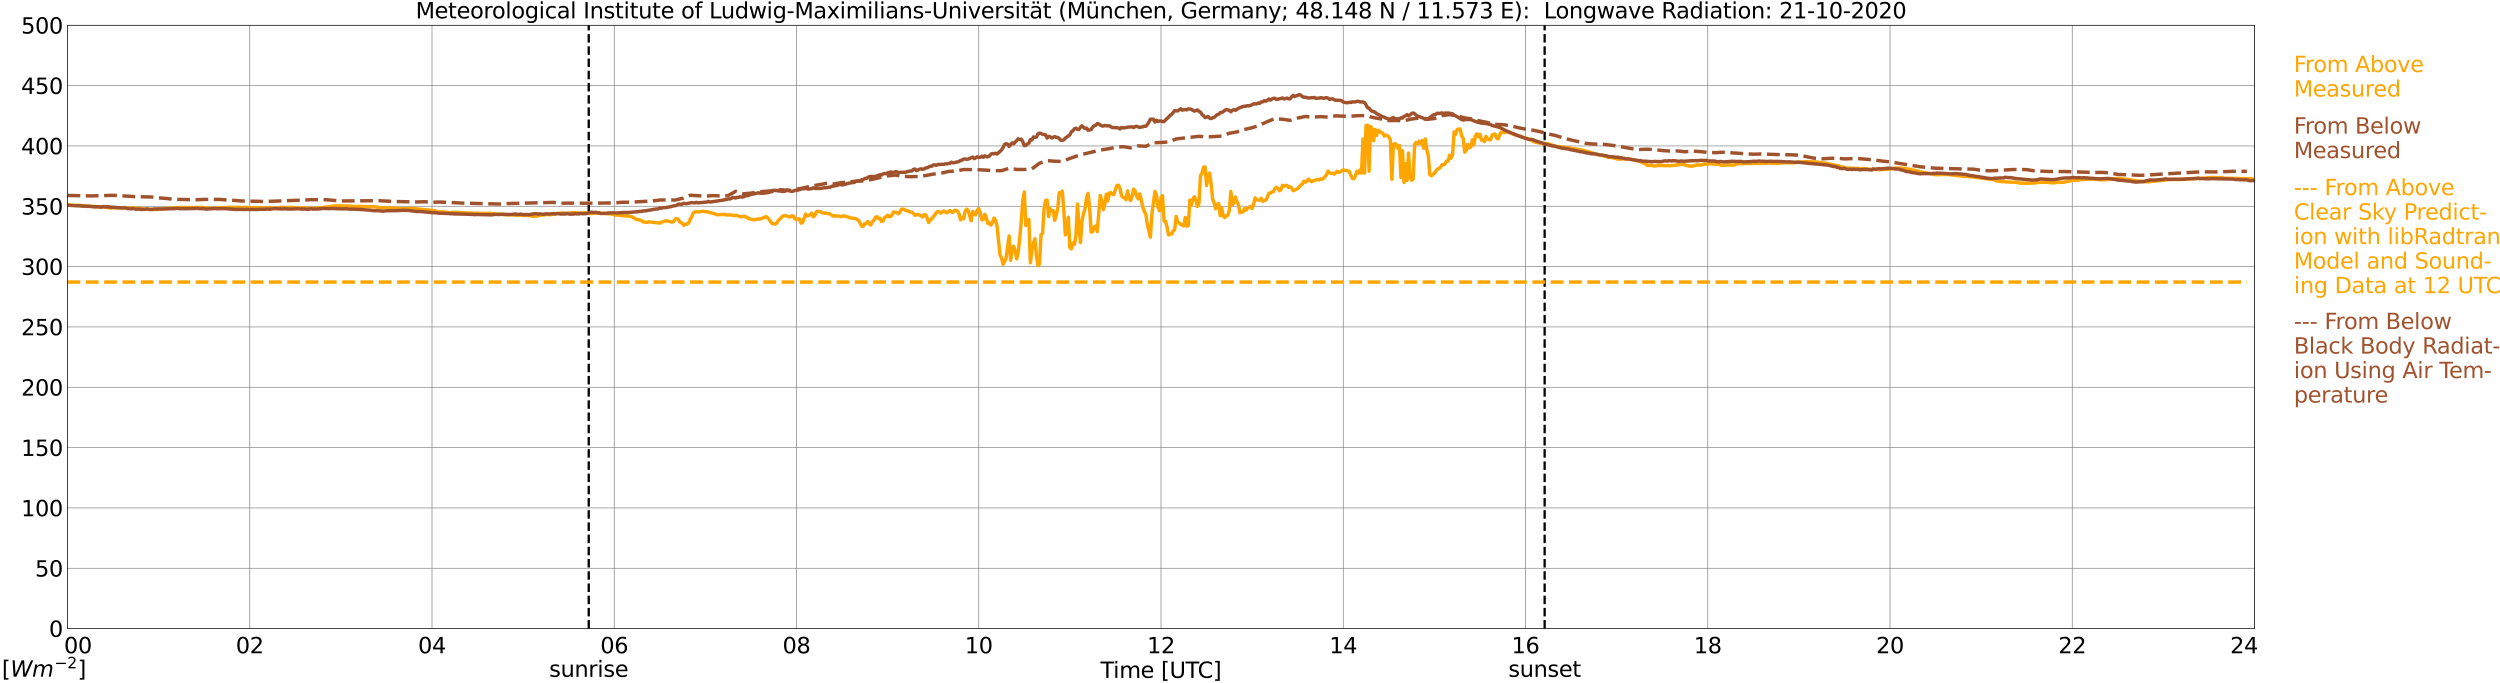 <?xml version="1.0" encoding="utf-8" standalone="no"?>
<!DOCTYPE svg PUBLIC "-//W3C//DTD SVG 1.1//EN"
  "http://www.w3.org/Graphics/SVG/1.1/DTD/svg11.dtd">
<svg xmlns:xlink="http://www.w3.org/1999/xlink" width="1085.4pt" height="296.64pt" viewBox="0 0 1085.4 296.64" xmlns="http://www.w3.org/2000/svg" version="1.1">
 <defs>
  <style type="text/css">*{stroke-linejoin: round; stroke-linecap: butt}</style>
 </defs>
 <g id="figure_1">
  <g id="patch_1">
   <path d="M 0 296.64 
L 1085.4 296.64 
L 1085.4 0 
L 0 0 
z
" style="fill: #ffffff"/>
  </g>
  <g id="axes_1">
   <g id="patch_2">
    <path d="M 29.306 272.909 
L 978.814 272.909 
L 978.814 10.976 
L 29.306 10.976 
z
" style="fill: #ffffff"/>
   </g>
   <g id="patch_3">
    <path d="M 978.814 272.909 
L 978.814 272.909 
L 978.814 10.976 
L 978.814 10.976 
z
" clip-path="url(#p2324a48433)" style="fill: #d3d3d3; opacity: 0.25; stroke: #d3d3d3; stroke-linejoin: miter"/>
   </g>
   <g id="matplotlib.axis_1">
    <g id="xtick_1">
     <g id="line2d_1">
      <path d="M 29.306 272.909 
L 29.306 10.976 
" clip-path="url(#p2324a48433)" style="fill: none; stroke: #808080; stroke-width: 0.3; stroke-linecap: square"/>
     </g>
     <g id="line2d_2"/>
     <g id="text_1">
      <!--    00 -->
      <g transform="translate(18.733 283.627) scale(0.095 -0.095)">
       <defs>
        <path id="DejaVuSans-20" transform="scale(0.016)"/>
        <path id="DejaVuSans-30" d="M 2034 4250 
Q 1547 4250 1301 3770 
Q 1056 3291 1056 2328 
Q 1056 1369 1301 889 
Q 1547 409 2034 409 
Q 2525 409 2770 889 
Q 3016 1369 3016 2328 
Q 3016 3291 2770 3770 
Q 2525 4250 2034 4250 
z
M 2034 4750 
Q 2819 4750 3233 4129 
Q 3647 3509 3647 2328 
Q 3647 1150 3233 529 
Q 2819 -91 2034 -91 
Q 1250 -91 836 529 
Q 422 1150 422 2328 
Q 422 3509 836 4129 
Q 1250 4750 2034 4750 
z
" transform="scale(0.016)"/>
       </defs>
       <use xlink:href="#DejaVuSans-20"/>
       <use xlink:href="#DejaVuSans-20" transform="translate(31.787 0)"/>
       <use xlink:href="#DejaVuSans-20" transform="translate(63.574 0)"/>
       <use xlink:href="#DejaVuSans-30" transform="translate(95.361 0)"/>
       <use xlink:href="#DejaVuSans-30" transform="translate(158.984 0)"/>
      </g>
     </g>
    </g>
    <g id="xtick_2">
     <g id="line2d_3">
      <path d="M 108.431 272.909 
L 108.431 10.976 
" clip-path="url(#p2324a48433)" style="fill: none; stroke: #808080; stroke-width: 0.3; stroke-linecap: square"/>
     </g>
     <g id="line2d_4"/>
     <g id="text_2">
      <!-- 02 -->
      <g transform="translate(102.387 283.627) scale(0.095 -0.095)">
       <defs>
        <path id="DejaVuSans-32" d="M 1228 531 
L 3431 531 
L 3431 0 
L 469 0 
L 469 531 
Q 828 903 1448 1529 
Q 2069 2156 2228 2338 
Q 2531 2678 2651 2914 
Q 2772 3150 2772 3378 
Q 2772 3750 2511 3984 
Q 2250 4219 1831 4219 
Q 1534 4219 1204 4116 
Q 875 4013 500 3803 
L 500 4441 
Q 881 4594 1212 4672 
Q 1544 4750 1819 4750 
Q 2544 4750 2975 4387 
Q 3406 4025 3406 3419 
Q 3406 3131 3298 2873 
Q 3191 2616 2906 2266 
Q 2828 2175 2409 1742 
Q 1991 1309 1228 531 
z
" transform="scale(0.016)"/>
       </defs>
       <use xlink:href="#DejaVuSans-30"/>
       <use xlink:href="#DejaVuSans-32" transform="translate(63.623 0)"/>
      </g>
     </g>
    </g>
    <g id="xtick_3">
     <g id="line2d_5">
      <path d="M 187.557 272.909 
L 187.557 10.976 
" clip-path="url(#p2324a48433)" style="fill: none; stroke: #808080; stroke-width: 0.3; stroke-linecap: square"/>
     </g>
     <g id="line2d_6"/>
     <g id="text_3">
      <!-- 04 -->
      <g transform="translate(181.513 283.627) scale(0.095 -0.095)">
       <defs>
        <path id="DejaVuSans-34" d="M 2419 4116 
L 825 1625 
L 2419 1625 
L 2419 4116 
z
M 2253 4666 
L 3047 4666 
L 3047 1625 
L 3713 1625 
L 3713 1100 
L 3047 1100 
L 3047 0 
L 2419 0 
L 2419 1100 
L 313 1100 
L 313 1709 
L 2253 4666 
z
" transform="scale(0.016)"/>
       </defs>
       <use xlink:href="#DejaVuSans-30"/>
       <use xlink:href="#DejaVuSans-34" transform="translate(63.623 0)"/>
      </g>
     </g>
    </g>
    <g id="xtick_4">
     <g id="line2d_7">
      <path d="M 266.683 272.909 
L 266.683 10.976 
" clip-path="url(#p2324a48433)" style="fill: none; stroke: #808080; stroke-width: 0.3; stroke-linecap: square"/>
     </g>
     <g id="line2d_8"/>
     <g id="text_4">
      <!-- 06 -->
      <g transform="translate(260.638 283.627) scale(0.095 -0.095)">
       <defs>
        <path id="DejaVuSans-36" d="M 2113 2584 
Q 1688 2584 1439 2293 
Q 1191 2003 1191 1497 
Q 1191 994 1439 701 
Q 1688 409 2113 409 
Q 2538 409 2786 701 
Q 3034 994 3034 1497 
Q 3034 2003 2786 2293 
Q 2538 2584 2113 2584 
z
M 3366 4563 
L 3366 3988 
Q 3128 4100 2886 4159 
Q 2644 4219 2406 4219 
Q 1781 4219 1451 3797 
Q 1122 3375 1075 2522 
Q 1259 2794 1537 2939 
Q 1816 3084 2150 3084 
Q 2853 3084 3261 2657 
Q 3669 2231 3669 1497 
Q 3669 778 3244 343 
Q 2819 -91 2113 -91 
Q 1303 -91 875 529 
Q 447 1150 447 2328 
Q 447 3434 972 4092 
Q 1497 4750 2381 4750 
Q 2619 4750 2861 4703 
Q 3103 4656 3366 4563 
z
" transform="scale(0.016)"/>
       </defs>
       <use xlink:href="#DejaVuSans-30"/>
       <use xlink:href="#DejaVuSans-36" transform="translate(63.623 0)"/>
      </g>
     </g>
    </g>
    <g id="xtick_5">
     <g id="line2d_9">
      <path d="M 345.808 272.909 
L 345.808 10.976 
" clip-path="url(#p2324a48433)" style="fill: none; stroke: #808080; stroke-width: 0.3; stroke-linecap: square"/>
     </g>
     <g id="line2d_10"/>
     <g id="text_5">
      <!-- 08 -->
      <g transform="translate(339.764 283.627) scale(0.095 -0.095)">
       <defs>
        <path id="DejaVuSans-38" d="M 2034 2216 
Q 1584 2216 1326 1975 
Q 1069 1734 1069 1313 
Q 1069 891 1326 650 
Q 1584 409 2034 409 
Q 2484 409 2743 651 
Q 3003 894 3003 1313 
Q 3003 1734 2745 1975 
Q 2488 2216 2034 2216 
z
M 1403 2484 
Q 997 2584 770 2862 
Q 544 3141 544 3541 
Q 544 4100 942 4425 
Q 1341 4750 2034 4750 
Q 2731 4750 3128 4425 
Q 3525 4100 3525 3541 
Q 3525 3141 3298 2862 
Q 3072 2584 2669 2484 
Q 3125 2378 3379 2068 
Q 3634 1759 3634 1313 
Q 3634 634 3220 271 
Q 2806 -91 2034 -91 
Q 1263 -91 848 271 
Q 434 634 434 1313 
Q 434 1759 690 2068 
Q 947 2378 1403 2484 
z
M 1172 3481 
Q 1172 3119 1398 2916 
Q 1625 2713 2034 2713 
Q 2441 2713 2670 2916 
Q 2900 3119 2900 3481 
Q 2900 3844 2670 4047 
Q 2441 4250 2034 4250 
Q 1625 4250 1398 4047 
Q 1172 3844 1172 3481 
z
" transform="scale(0.016)"/>
       </defs>
       <use xlink:href="#DejaVuSans-30"/>
       <use xlink:href="#DejaVuSans-38" transform="translate(63.623 0)"/>
      </g>
     </g>
    </g>
    <g id="xtick_6">
     <g id="line2d_11">
      <path d="M 424.934 272.909 
L 424.934 10.976 
" clip-path="url(#p2324a48433)" style="fill: none; stroke: #808080; stroke-width: 0.3; stroke-linecap: square"/>
     </g>
     <g id="line2d_12"/>
     <g id="text_6">
      <!-- 10 -->
      <g transform="translate(418.89 283.627) scale(0.095 -0.095)">
       <defs>
        <path id="DejaVuSans-31" d="M 794 531 
L 1825 531 
L 1825 4091 
L 703 3866 
L 703 4441 
L 1819 4666 
L 2450 4666 
L 2450 531 
L 3481 531 
L 3481 0 
L 794 0 
L 794 531 
z
" transform="scale(0.016)"/>
       </defs>
       <use xlink:href="#DejaVuSans-31"/>
       <use xlink:href="#DejaVuSans-30" transform="translate(63.623 0)"/>
      </g>
     </g>
    </g>
    <g id="xtick_7">
     <g id="line2d_13">
      <path d="M 504.06 272.909 
L 504.06 10.976 
" clip-path="url(#p2324a48433)" style="fill: none; stroke: #808080; stroke-width: 0.3; stroke-linecap: square"/>
     </g>
     <g id="line2d_14"/>
     <g id="text_7">
      <!-- 12 -->
      <g transform="translate(498.015 283.627) scale(0.095 -0.095)">
       <use xlink:href="#DejaVuSans-31"/>
       <use xlink:href="#DejaVuSans-32" transform="translate(63.623 0)"/>
      </g>
     </g>
    </g>
    <g id="xtick_8">
     <g id="line2d_15">
      <path d="M 583.185 272.909 
L 583.185 10.976 
" clip-path="url(#p2324a48433)" style="fill: none; stroke: #808080; stroke-width: 0.3; stroke-linecap: square"/>
     </g>
     <g id="line2d_16"/>
     <g id="text_8">
      <!-- 14 -->
      <g transform="translate(577.141 283.627) scale(0.095 -0.095)">
       <use xlink:href="#DejaVuSans-31"/>
       <use xlink:href="#DejaVuSans-34" transform="translate(63.623 0)"/>
      </g>
     </g>
    </g>
    <g id="xtick_9">
     <g id="line2d_17">
      <path d="M 662.311 272.909 
L 662.311 10.976 
" clip-path="url(#p2324a48433)" style="fill: none; stroke: #808080; stroke-width: 0.3; stroke-linecap: square"/>
     </g>
     <g id="line2d_18"/>
     <g id="text_9">
      <!-- 16 -->
      <g transform="translate(656.267 283.627) scale(0.095 -0.095)">
       <use xlink:href="#DejaVuSans-31"/>
       <use xlink:href="#DejaVuSans-36" transform="translate(63.623 0)"/>
      </g>
     </g>
    </g>
    <g id="xtick_10">
     <g id="line2d_19">
      <path d="M 741.437 272.909 
L 741.437 10.976 
" clip-path="url(#p2324a48433)" style="fill: none; stroke: #808080; stroke-width: 0.3; stroke-linecap: square"/>
     </g>
     <g id="line2d_20"/>
     <g id="text_10">
      <!-- 18 -->
      <g transform="translate(735.392 283.627) scale(0.095 -0.095)">
       <use xlink:href="#DejaVuSans-31"/>
       <use xlink:href="#DejaVuSans-38" transform="translate(63.623 0)"/>
      </g>
     </g>
    </g>
    <g id="xtick_11">
     <g id="line2d_21">
      <path d="M 820.562 272.909 
L 820.562 10.976 
" clip-path="url(#p2324a48433)" style="fill: none; stroke: #808080; stroke-width: 0.3; stroke-linecap: square"/>
     </g>
     <g id="line2d_22"/>
     <g id="text_11">
      <!-- 20 -->
      <g transform="translate(814.518 283.627) scale(0.095 -0.095)">
       <use xlink:href="#DejaVuSans-32"/>
       <use xlink:href="#DejaVuSans-30" transform="translate(63.623 0)"/>
      </g>
     </g>
    </g>
    <g id="xtick_12">
     <g id="line2d_23">
      <path d="M 899.688 272.909 
L 899.688 10.976 
" clip-path="url(#p2324a48433)" style="fill: none; stroke: #808080; stroke-width: 0.3; stroke-linecap: square"/>
     </g>
     <g id="line2d_24"/>
     <g id="text_12">
      <!-- 22 -->
      <g transform="translate(893.644 283.627) scale(0.095 -0.095)">
       <use xlink:href="#DejaVuSans-32"/>
       <use xlink:href="#DejaVuSans-32" transform="translate(63.623 0)"/>
      </g>
     </g>
    </g>
    <g id="xtick_13">
     <g id="line2d_25">
      <path d="M 978.814 272.909 
L 978.814 10.976 
" clip-path="url(#p2324a48433)" style="fill: none; stroke: #808080; stroke-width: 0.3; stroke-linecap: square"/>
     </g>
     <g id="line2d_26"/>
     <g id="text_13">
      <!-- 24    -->
      <g transform="translate(968.241 283.627) scale(0.095 -0.095)">
       <use xlink:href="#DejaVuSans-32"/>
       <use xlink:href="#DejaVuSans-34" transform="translate(63.623 0)"/>
       <use xlink:href="#DejaVuSans-20" transform="translate(127.246 0)"/>
       <use xlink:href="#DejaVuSans-20" transform="translate(159.033 0)"/>
       <use xlink:href="#DejaVuSans-20" transform="translate(190.82 0)"/>
      </g>
     </g>
    </g>
    <g id="text_14">
     <!-- Time [UTC] -->
     <g transform="translate(477.806 294.322) scale(0.095 -0.095)">
      <defs>
       <path id="DejaVuSans-54" d="M -19 4666 
L 3928 4666 
L 3928 4134 
L 2272 4134 
L 2272 0 
L 1638 0 
L 1638 4134 
L -19 4134 
L -19 4666 
z
" transform="scale(0.016)"/>
       <path id="DejaVuSans-69" d="M 603 3500 
L 1178 3500 
L 1178 0 
L 603 0 
L 603 3500 
z
M 603 4863 
L 1178 4863 
L 1178 4134 
L 603 4134 
L 603 4863 
z
" transform="scale(0.016)"/>
       <path id="DejaVuSans-6d" d="M 3328 2828 
Q 3544 3216 3844 3400 
Q 4144 3584 4550 3584 
Q 5097 3584 5394 3201 
Q 5691 2819 5691 2113 
L 5691 0 
L 5113 0 
L 5113 2094 
Q 5113 2597 4934 2840 
Q 4756 3084 4391 3084 
Q 3944 3084 3684 2787 
Q 3425 2491 3425 1978 
L 3425 0 
L 2847 0 
L 2847 2094 
Q 2847 2600 2669 2842 
Q 2491 3084 2119 3084 
Q 1678 3084 1418 2786 
Q 1159 2488 1159 1978 
L 1159 0 
L 581 0 
L 581 3500 
L 1159 3500 
L 1159 2956 
Q 1356 3278 1631 3431 
Q 1906 3584 2284 3584 
Q 2666 3584 2933 3390 
Q 3200 3197 3328 2828 
z
" transform="scale(0.016)"/>
       <path id="DejaVuSans-65" d="M 3597 1894 
L 3597 1613 
L 953 1613 
Q 991 1019 1311 708 
Q 1631 397 2203 397 
Q 2534 397 2845 478 
Q 3156 559 3463 722 
L 3463 178 
Q 3153 47 2828 -22 
Q 2503 -91 2169 -91 
Q 1331 -91 842 396 
Q 353 884 353 1716 
Q 353 2575 817 3079 
Q 1281 3584 2069 3584 
Q 2775 3584 3186 3129 
Q 3597 2675 3597 1894 
z
M 3022 2063 
Q 3016 2534 2758 2815 
Q 2500 3097 2075 3097 
Q 1594 3097 1305 2825 
Q 1016 2553 972 2059 
L 3022 2063 
z
" transform="scale(0.016)"/>
       <path id="DejaVuSans-5b" d="M 550 4863 
L 1875 4863 
L 1875 4416 
L 1125 4416 
L 1125 -397 
L 1875 -397 
L 1875 -844 
L 550 -844 
L 550 4863 
z
" transform="scale(0.016)"/>
       <path id="DejaVuSans-55" d="M 556 4666 
L 1191 4666 
L 1191 1831 
Q 1191 1081 1462 751 
Q 1734 422 2344 422 
Q 2950 422 3222 751 
Q 3494 1081 3494 1831 
L 3494 4666 
L 4128 4666 
L 4128 1753 
Q 4128 841 3676 375 
Q 3225 -91 2344 -91 
Q 1459 -91 1007 375 
Q 556 841 556 1753 
L 556 4666 
z
" transform="scale(0.016)"/>
       <path id="DejaVuSans-43" d="M 4122 4306 
L 4122 3641 
Q 3803 3938 3442 4084 
Q 3081 4231 2675 4231 
Q 1875 4231 1450 3742 
Q 1025 3253 1025 2328 
Q 1025 1406 1450 917 
Q 1875 428 2675 428 
Q 3081 428 3442 575 
Q 3803 722 4122 1019 
L 4122 359 
Q 3791 134 3420 21 
Q 3050 -91 2638 -91 
Q 1578 -91 968 557 
Q 359 1206 359 2328 
Q 359 3453 968 4101 
Q 1578 4750 2638 4750 
Q 3056 4750 3426 4639 
Q 3797 4528 4122 4306 
z
" transform="scale(0.016)"/>
       <path id="DejaVuSans-5d" d="M 1947 4863 
L 1947 -844 
L 622 -844 
L 622 -397 
L 1369 -397 
L 1369 4416 
L 622 4416 
L 622 4863 
L 1947 4863 
z
" transform="scale(0.016)"/>
      </defs>
      <use xlink:href="#DejaVuSans-54"/>
      <use xlink:href="#DejaVuSans-69" transform="translate(57.959 0)"/>
      <use xlink:href="#DejaVuSans-6d" transform="translate(85.742 0)"/>
      <use xlink:href="#DejaVuSans-65" transform="translate(183.154 0)"/>
      <use xlink:href="#DejaVuSans-20" transform="translate(244.678 0)"/>
      <use xlink:href="#DejaVuSans-5b" transform="translate(276.465 0)"/>
      <use xlink:href="#DejaVuSans-55" transform="translate(315.479 0)"/>
      <use xlink:href="#DejaVuSans-54" transform="translate(388.672 0)"/>
      <use xlink:href="#DejaVuSans-43" transform="translate(443.881 0)"/>
      <use xlink:href="#DejaVuSans-5d" transform="translate(513.705 0)"/>
     </g>
    </g>
   </g>
   <g id="matplotlib.axis_2">
    <g id="ytick_1">
     <g id="line2d_27">
      <path d="M 29.306 272.909 
L 978.814 272.909 
" clip-path="url(#p2324a48433)" style="fill: none; stroke: #808080; stroke-width: 0.3; stroke-linecap: square"/>
     </g>
     <g id="line2d_28"/>
     <g id="text_15">
      <!-- 0 -->
      <g transform="translate(21.261 276.518) scale(0.095 -0.095)">
       <use xlink:href="#DejaVuSans-30"/>
      </g>
     </g>
    </g>
    <g id="ytick_2">
     <g id="line2d_29">
      <path d="M 29.306 246.715 
L 978.814 246.715 
" clip-path="url(#p2324a48433)" style="fill: none; stroke: #808080; stroke-width: 0.3; stroke-linecap: square"/>
     </g>
     <g id="line2d_30"/>
     <g id="text_16">
      <!-- 50 -->
      <g transform="translate(15.217 250.325) scale(0.095 -0.095)">
       <defs>
        <path id="DejaVuSans-35" d="M 691 4666 
L 3169 4666 
L 3169 4134 
L 1269 4134 
L 1269 2991 
Q 1406 3038 1543 3061 
Q 1681 3084 1819 3084 
Q 2600 3084 3056 2656 
Q 3513 2228 3513 1497 
Q 3513 744 3044 326 
Q 2575 -91 1722 -91 
Q 1428 -91 1123 -41 
Q 819 9 494 109 
L 494 744 
Q 775 591 1075 516 
Q 1375 441 1709 441 
Q 2250 441 2565 725 
Q 2881 1009 2881 1497 
Q 2881 1984 2565 2268 
Q 2250 2553 1709 2553 
Q 1456 2553 1204 2497 
Q 953 2441 691 2322 
L 691 4666 
z
" transform="scale(0.016)"/>
       </defs>
       <use xlink:href="#DejaVuSans-35"/>
       <use xlink:href="#DejaVuSans-30" transform="translate(63.623 0)"/>
      </g>
     </g>
    </g>
    <g id="ytick_3">
     <g id="line2d_31">
      <path d="M 29.306 220.522 
L 978.814 220.522 
" clip-path="url(#p2324a48433)" style="fill: none; stroke: #808080; stroke-width: 0.3; stroke-linecap: square"/>
     </g>
     <g id="line2d_32"/>
     <g id="text_17">
      <!-- 100 -->
      <g transform="translate(9.173 224.131) scale(0.095 -0.095)">
       <use xlink:href="#DejaVuSans-31"/>
       <use xlink:href="#DejaVuSans-30" transform="translate(63.623 0)"/>
       <use xlink:href="#DejaVuSans-30" transform="translate(127.246 0)"/>
      </g>
     </g>
    </g>
    <g id="ytick_4">
     <g id="line2d_33">
      <path d="M 29.306 194.329 
L 978.814 194.329 
" clip-path="url(#p2324a48433)" style="fill: none; stroke: #808080; stroke-width: 0.3; stroke-linecap: square"/>
     </g>
     <g id="line2d_34"/>
     <g id="text_18">
      <!-- 150 -->
      <g transform="translate(9.173 197.938) scale(0.095 -0.095)">
       <use xlink:href="#DejaVuSans-31"/>
       <use xlink:href="#DejaVuSans-35" transform="translate(63.623 0)"/>
       <use xlink:href="#DejaVuSans-30" transform="translate(127.246 0)"/>
      </g>
     </g>
    </g>
    <g id="ytick_5">
     <g id="line2d_35">
      <path d="M 29.306 168.136 
L 978.814 168.136 
" clip-path="url(#p2324a48433)" style="fill: none; stroke: #808080; stroke-width: 0.3; stroke-linecap: square"/>
     </g>
     <g id="line2d_36"/>
     <g id="text_19">
      <!-- 200 -->
      <g transform="translate(9.173 171.745) scale(0.095 -0.095)">
       <use xlink:href="#DejaVuSans-32"/>
       <use xlink:href="#DejaVuSans-30" transform="translate(63.623 0)"/>
       <use xlink:href="#DejaVuSans-30" transform="translate(127.246 0)"/>
      </g>
     </g>
    </g>
    <g id="ytick_6">
     <g id="line2d_37">
      <path d="M 29.306 141.942 
L 978.814 141.942 
" clip-path="url(#p2324a48433)" style="fill: none; stroke: #808080; stroke-width: 0.3; stroke-linecap: square"/>
     </g>
     <g id="line2d_38"/>
     <g id="text_20">
      <!-- 250 -->
      <g transform="translate(9.173 145.551) scale(0.095 -0.095)">
       <use xlink:href="#DejaVuSans-32"/>
       <use xlink:href="#DejaVuSans-35" transform="translate(63.623 0)"/>
       <use xlink:href="#DejaVuSans-30" transform="translate(127.246 0)"/>
      </g>
     </g>
    </g>
    <g id="ytick_7">
     <g id="line2d_39">
      <path d="M 29.306 115.749 
L 978.814 115.749 
" clip-path="url(#p2324a48433)" style="fill: none; stroke: #808080; stroke-width: 0.3; stroke-linecap: square"/>
     </g>
     <g id="line2d_40"/>
     <g id="text_21">
      <!-- 300 -->
      <g transform="translate(9.173 119.358) scale(0.095 -0.095)">
       <defs>
        <path id="DejaVuSans-33" d="M 2597 2516 
Q 3050 2419 3304 2112 
Q 3559 1806 3559 1356 
Q 3559 666 3084 287 
Q 2609 -91 1734 -91 
Q 1441 -91 1130 -33 
Q 819 25 488 141 
L 488 750 
Q 750 597 1062 519 
Q 1375 441 1716 441 
Q 2309 441 2620 675 
Q 2931 909 2931 1356 
Q 2931 1769 2642 2001 
Q 2353 2234 1838 2234 
L 1294 2234 
L 1294 2753 
L 1863 2753 
Q 2328 2753 2575 2939 
Q 2822 3125 2822 3475 
Q 2822 3834 2567 4026 
Q 2313 4219 1838 4219 
Q 1578 4219 1281 4162 
Q 984 4106 628 3988 
L 628 4550 
Q 988 4650 1302 4700 
Q 1616 4750 1894 4750 
Q 2613 4750 3031 4423 
Q 3450 4097 3450 3541 
Q 3450 3153 3228 2886 
Q 3006 2619 2597 2516 
z
" transform="scale(0.016)"/>
       </defs>
       <use xlink:href="#DejaVuSans-33"/>
       <use xlink:href="#DejaVuSans-30" transform="translate(63.623 0)"/>
       <use xlink:href="#DejaVuSans-30" transform="translate(127.246 0)"/>
      </g>
     </g>
    </g>
    <g id="ytick_8">
     <g id="line2d_41">
      <path d="M 29.306 89.556 
L 978.814 89.556 
" clip-path="url(#p2324a48433)" style="fill: none; stroke: #808080; stroke-width: 0.3; stroke-linecap: square"/>
     </g>
     <g id="line2d_42"/>
     <g id="text_22">
      <!-- 350 -->
      <g transform="translate(9.173 93.165) scale(0.095 -0.095)">
       <use xlink:href="#DejaVuSans-33"/>
       <use xlink:href="#DejaVuSans-35" transform="translate(63.623 0)"/>
       <use xlink:href="#DejaVuSans-30" transform="translate(127.246 0)"/>
      </g>
     </g>
    </g>
    <g id="ytick_9">
     <g id="line2d_43">
      <path d="M 29.306 63.362 
L 978.814 63.362 
" clip-path="url(#p2324a48433)" style="fill: none; stroke: #808080; stroke-width: 0.3; stroke-linecap: square"/>
     </g>
     <g id="line2d_44"/>
     <g id="text_23">
      <!-- 400 -->
      <g transform="translate(9.173 66.972) scale(0.095 -0.095)">
       <use xlink:href="#DejaVuSans-34"/>
       <use xlink:href="#DejaVuSans-30" transform="translate(63.623 0)"/>
       <use xlink:href="#DejaVuSans-30" transform="translate(127.246 0)"/>
      </g>
     </g>
    </g>
    <g id="ytick_10">
     <g id="line2d_45">
      <path d="M 29.306 37.169 
L 978.814 37.169 
" clip-path="url(#p2324a48433)" style="fill: none; stroke: #808080; stroke-width: 0.3; stroke-linecap: square"/>
     </g>
     <g id="line2d_46"/>
     <g id="text_24">
      <!-- 450 -->
      <g transform="translate(9.173 40.778) scale(0.095 -0.095)">
       <use xlink:href="#DejaVuSans-34"/>
       <use xlink:href="#DejaVuSans-35" transform="translate(63.623 0)"/>
       <use xlink:href="#DejaVuSans-30" transform="translate(127.246 0)"/>
      </g>
     </g>
    </g>
    <g id="ytick_11">
     <g id="line2d_47">
      <path d="M 29.306 10.976 
L 978.814 10.976 
" clip-path="url(#p2324a48433)" style="fill: none; stroke: #808080; stroke-width: 0.3; stroke-linecap: square"/>
     </g>
     <g id="line2d_48"/>
     <g id="text_25">
      <!-- 500 -->
      <g transform="translate(9.173 14.585) scale(0.095 -0.095)">
       <use xlink:href="#DejaVuSans-35"/>
       <use xlink:href="#DejaVuSans-30" transform="translate(63.623 0)"/>
       <use xlink:href="#DejaVuSans-30" transform="translate(127.246 0)"/>
      </g>
     </g>
    </g>
   </g>
   <g id="line2d_49">
    <path d="M 255.605 272.909 
L 255.605 10.976 
" clip-path="url(#p2324a48433)" style="fill: none; stroke-dasharray: 3.7,1.6; stroke-dashoffset: 0; stroke: #000000"/>
   </g>
   <g id="line2d_50">
    <path d="M 670.619 272.909 
L 670.619 10.976 
" clip-path="url(#p2324a48433)" style="fill: none; stroke-dasharray: 3.7,1.6; stroke-dashoffset: 0; stroke: #000000"/>
   </g>
   <g id="line2d_51">
    <path d="M 29.306 88.932 
L 31.943 89.194 
L 33.262 89.173 
L 33.921 89.116 
L 35.9 89.299 
L 36.559 89.482 
L 37.218 89.414 
L 40.515 89.697 
L 41.175 89.692 
L 41.834 89.807 
L 42.493 89.702 
L 43.153 89.886 
L 43.812 89.718 
L 46.45 90.022 
L 47.109 90.268 
L 47.768 90.31 
L 48.428 90.205 
L 50.406 90.216 
L 51.065 90.179 
L 52.384 90.237 
L 53.043 90.31 
L 54.362 90.2 
L 55.022 90.3 
L 57 90.279 
L 57.659 90.43 
L 59.637 90.31 
L 60.297 90.53 
L 60.956 90.609 
L 61.615 90.546 
L 62.275 90.745 
L 63.594 90.724 
L 64.253 90.918 
L 65.572 90.865 
L 66.89 91.001 
L 68.869 90.844 
L 71.506 90.483 
L 72.166 90.551 
L 76.781 90.148 
L 87.991 90.079 
L 88.65 90.226 
L 89.969 90.174 
L 91.288 90.52 
L 92.606 90.441 
L 93.925 90.368 
L 95.244 90.284 
L 95.903 90.184 
L 96.563 90.2 
L 97.222 90.1 
L 97.881 90.184 
L 99.2 90.022 
L 101.178 90.069 
L 103.816 90.043 
L 104.475 90.043 
L 105.135 90.163 
L 105.794 90.059 
L 109.75 90.179 
L 110.41 90.127 
L 111.069 90.216 
L 111.728 90.174 
L 113.047 90.258 
L 117.003 90.3 
L 117.663 90.252 
L 118.982 90.362 
L 120.3 90.279 
L 121.619 90.142 
L 122.938 89.99 
L 124.257 90.221 
L 124.916 90.116 
L 125.575 90.132 
L 126.894 90.043 
L 128.213 90.169 
L 130.191 90.268 
L 132.169 90.284 
L 132.829 90.373 
L 133.488 90.341 
L 134.807 90.472 
L 136.125 90.373 
L 137.444 90.389 
L 138.104 90.231 
L 139.422 90.158 
L 142.06 89.859 
L 145.357 89.398 
L 147.994 89.383 
L 148.654 89.451 
L 149.313 89.404 
L 149.972 89.498 
L 150.632 89.425 
L 153.929 89.66 
L 155.247 89.603 
L 162.501 89.755 
L 165.138 90.174 
L 167.116 90.148 
L 168.435 90.315 
L 173.051 90.436 
L 174.37 90.609 
L 175.688 90.509 
L 177.007 90.457 
L 177.666 90.509 
L 178.985 90.399 
L 180.304 90.598 
L 182.941 90.923 
L 184.26 91.028 
L 187.557 91.321 
L 188.876 91.478 
L 190.195 91.918 
L 191.513 91.997 
L 192.832 91.95 
L 193.492 92.159 
L 195.47 92.327 
L 196.129 92.175 
L 198.107 92.17 
L 202.063 92.411 
L 209.976 92.709 
L 211.295 92.641 
L 211.954 92.735 
L 212.614 92.578 
L 215.91 92.992 
L 217.229 93.008 
L 220.526 93.317 
L 221.845 93.155 
L 223.164 93.296 
L 223.823 93.506 
L 224.482 93.527 
L 225.142 93.359 
L 225.801 93.348 
L 226.461 93.537 
L 230.417 93.579 
L 231.076 93.914 
L 232.395 93.846 
L 234.373 93.558 
L 235.033 93.327 
L 236.351 93.343 
L 237.011 93.107 
L 237.67 93.202 
L 238.329 93.16 
L 238.989 93.249 
L 240.967 92.861 
L 241.626 92.683 
L 243.604 92.531 
L 244.264 92.474 
L 246.242 92.631 
L 248.88 92.311 
L 251.517 92.463 
L 252.176 92.573 
L 253.495 92.369 
L 254.155 92.374 
L 255.473 92.615 
L 256.792 92.715 
L 257.451 92.678 
L 258.111 92.468 
L 263.386 92.683 
L 264.045 92.845 
L 265.364 92.882 
L 266.683 93.191 
L 267.342 93.411 
L 268.002 93.338 
L 270.639 93.689 
L 272.617 93.794 
L 273.277 93.83 
L 274.595 94.223 
L 275.914 95.098 
L 278.552 95.742 
L 279.211 96.334 
L 280.53 96.549 
L 281.849 96.303 
L 284.486 96.659 
L 285.805 96.759 
L 286.464 96.911 
L 287.124 96.492 
L 289.102 95.863 
L 290.42 96.067 
L 291.08 96.308 
L 291.739 96.392 
L 292.399 96.235 
L 293.058 95.177 
L 293.717 94.946 
L 294.377 95.124 
L 295.036 96.303 
L 295.696 96.539 
L 297.014 97.859 
L 297.674 97.225 
L 298.333 97.325 
L 298.992 96.743 
L 299.652 95.219 
L 300.311 94.16 
L 300.971 92.442 
L 301.63 92.054 
L 302.289 91.944 
L 303.608 92.028 
L 304.927 91.719 
L 306.246 91.861 
L 308.224 92.212 
L 308.883 92.479 
L 309.543 92.594 
L 311.521 93.238 
L 314.818 93.071 
L 315.477 93.359 
L 316.796 93.301 
L 317.455 93.296 
L 318.774 93.657 
L 320.093 93.547 
L 321.411 94.108 
L 322.73 93.93 
L 323.39 93.898 
L 324.049 94.417 
L 324.708 94.606 
L 325.368 95.04 
L 327.346 95.386 
L 328.005 95.355 
L 328.665 95.082 
L 329.324 95.13 
L 330.643 94.878 
L 332.621 94.045 
L 333.28 94.579 
L 333.94 95.334 
L 334.599 96.287 
L 335.258 97.042 
L 336.577 97.335 
L 337.236 96.832 
L 337.896 95.748 
L 339.874 93.862 
L 340.533 93.574 
L 341.193 93.657 
L 342.512 94.108 
L 343.171 94.208 
L 343.83 93.678 
L 344.49 93.794 
L 345.149 95.004 
L 345.808 95.329 
L 346.468 94.951 
L 347.127 95.13 
L 347.787 96.874 
L 348.446 96.649 
L 349.765 92.898 
L 350.424 93.815 
L 351.083 93.574 
L 351.743 93.202 
L 352.402 92.557 
L 353.062 94.108 
L 353.721 93.678 
L 354.38 92.023 
L 355.04 91.709 
L 356.359 91.997 
L 357.018 92.421 
L 358.996 92.615 
L 359.655 92.814 
L 360.315 92.845 
L 361.634 93.799 
L 362.293 93.668 
L 364.271 93.846 
L 364.93 94.108 
L 366.249 93.699 
L 366.909 93.794 
L 367.568 94.145 
L 368.227 94.218 
L 368.887 94.595 
L 370.206 94.726 
L 371.524 94.93 
L 372.843 95.811 
L 374.162 98.231 
L 374.821 98.147 
L 375.481 97.078 
L 376.14 96.937 
L 376.799 96.183 
L 377.459 97.314 
L 378.118 97.634 
L 378.777 96.188 
L 379.437 95.648 
L 380.096 94.312 
L 380.756 94.04 
L 381.415 94.967 
L 382.074 94.752 
L 382.734 96.193 
L 383.393 95.873 
L 384.053 94.475 
L 385.371 93.474 
L 386.031 94.108 
L 386.69 93.946 
L 387.349 93.155 
L 388.009 92.028 
L 388.668 92.212 
L 389.328 92.196 
L 389.987 92.793 
L 390.646 92.212 
L 391.306 90.86 
L 391.965 90.771 
L 392.624 90.954 
L 393.284 91.431 
L 393.943 91.483 
L 394.603 91.829 
L 395.921 92.149 
L 396.581 92.678 
L 397.24 93.469 
L 398.559 93.05 
L 399.218 93.427 
L 399.878 93.616 
L 400.537 94.239 
L 401.196 93.202 
L 401.856 93.28 
L 402.515 94.553 
L 403.175 96.607 
L 403.834 95.528 
L 404.493 95.103 
L 405.153 94.045 
L 405.812 93.432 
L 406.471 92.316 
L 407.131 91.84 
L 407.79 92.039 
L 408.45 92.557 
L 409.109 91.934 
L 409.768 91.609 
L 410.428 91.955 
L 411.087 92.426 
L 412.406 91.431 
L 413.065 92.013 
L 413.725 92.233 
L 414.384 91.347 
L 415.043 91.379 
L 415.703 91.646 
L 416.362 92.756 
L 417.022 95.397 
L 417.681 94.511 
L 418.34 94.999 
L 419 91.74 
L 419.659 90.823 
L 420.318 91.321 
L 421.637 95.858 
L 422.297 91.834 
L 422.956 92.887 
L 423.615 93.306 
L 424.275 91.19 
L 424.934 90.624 
L 425.593 92.426 
L 426.253 95.329 
L 426.912 95.376 
L 427.572 93.06 
L 428.231 94.532 
L 428.89 97 
L 429.55 96.649 
L 430.209 97.749 
L 430.869 96.785 
L 431.528 94.69 
L 432.187 95.554 
L 432.847 97.927 
L 434.165 110.678 
L 434.825 111.93 
L 435.484 114.743 
L 436.144 113.549 
L 436.803 112.04 
L 438.122 102.458 
L 438.781 113.02 
L 439.44 108.651 
L 440.1 106.885 
L 440.759 109.153 
L 441.419 112.386 
L 442.078 109.384 
L 442.737 103.344 
L 443.397 95.989 
L 444.056 86.994 
L 444.716 83.322 
L 445.375 97.917 
L 446.034 96.099 
L 446.694 95.292 
L 447.353 114.094 
L 448.012 108.949 
L 448.672 105.858 
L 449.331 103.663 
L 449.991 111.176 
L 450.65 115.319 
L 451.309 114.565 
L 451.969 101.971 
L 452.628 101.322 
L 453.287 90.556 
L 453.947 87.093 
L 454.606 86.868 
L 455.266 94.05 
L 455.925 90.598 
L 456.584 91.436 
L 457.244 91.51 
L 457.903 95.627 
L 458.563 93.385 
L 459.222 90.593 
L 459.881 83.646 
L 460.541 84.202 
L 461.2 82.955 
L 461.859 91.201 
L 462.519 101.945 
L 463.178 100.74 
L 463.838 94.307 
L 464.497 107.446 
L 465.156 108.043 
L 465.816 105.471 
L 466.475 106.136 
L 467.134 102.354 
L 467.794 88.613 
L 468.453 98.105 
L 469.113 105.35 
L 469.772 95.847 
L 470.431 92.83 
L 471.091 90.483 
L 471.75 85.779 
L 472.409 83.955 
L 473.069 90.21 
L 473.728 100.777 
L 474.388 100.552 
L 475.047 98.524 
L 475.706 98.116 
L 476.366 100.531 
L 477.685 84.857 
L 478.344 87.167 
L 479.003 91.059 
L 479.663 88.55 
L 480.322 84.291 
L 480.981 87.167 
L 481.641 83.819 
L 482.3 83.652 
L 482.96 84.327 
L 483.619 84.469 
L 484.278 82.206 
L 484.938 80.524 
L 485.597 80.43 
L 486.256 81.75 
L 486.916 85.04 
L 487.575 85.632 
L 488.235 85.889 
L 488.894 86.711 
L 489.553 82.871 
L 490.213 85.993 
L 490.872 87.062 
L 491.532 85.134 
L 492.191 82.106 
L 492.85 82.981 
L 493.51 85.213 
L 494.169 86.355 
L 494.828 84.191 
L 495.488 86.784 
L 496.147 89.875 
L 496.807 91.761 
L 497.466 92.976 
L 498.125 97.503 
L 499.444 102.956 
L 500.103 93.008 
L 501.422 83.143 
L 502.082 84.673 
L 502.741 89.88 
L 503.4 91.52 
L 504.06 85.758 
L 504.719 84.982 
L 505.379 95.947 
L 506.038 96.125 
L 506.697 98.629 
L 507.357 101.982 
L 508.016 101.625 
L 508.675 101.62 
L 509.335 100.279 
L 509.994 99.687 
L 510.654 93.956 
L 511.313 96.471 
L 511.972 96.78 
L 512.632 97.513 
L 513.291 97.686 
L 513.95 98.042 
L 514.61 94.391 
L 515.269 98.184 
L 515.929 97.864 
L 516.588 86.894 
L 517.247 89.037 
L 517.907 86.423 
L 518.566 85.428 
L 519.226 87.067 
L 519.885 89.613 
L 520.544 88.366 
L 521.204 76.228 
L 521.863 75.202 
L 522.522 72.577 
L 523.182 72.451 
L 523.841 80.529 
L 524.501 76.873 
L 525.16 75.149 
L 525.819 79.66 
L 526.479 86.475 
L 527.138 88.052 
L 527.797 90.661 
L 528.457 88.696 
L 529.116 88.382 
L 529.776 93.631 
L 530.435 90.451 
L 531.094 93.773 
L 531.754 94.511 
L 532.413 93.579 
L 533.073 93.448 
L 533.732 91.436 
L 534.391 83.18 
L 535.051 88.843 
L 535.71 88.078 
L 536.369 85.506 
L 537.029 87.492 
L 537.688 88.838 
L 538.348 92.411 
L 539.007 91.829 
L 539.666 92.075 
L 540.326 90.577 
L 540.985 91.248 
L 541.644 90.368 
L 542.963 89.608 
L 543.623 90.525 
L 544.282 88.545 
L 544.941 85.925 
L 545.601 86.737 
L 546.26 86.91 
L 546.919 86.889 
L 547.579 86.098 
L 548.238 87.382 
L 549.557 86.863 
L 550.216 85.721 
L 550.876 83.882 
L 551.535 83.914 
L 552.195 83.327 
L 552.854 83.191 
L 553.513 81.85 
L 554.173 81.336 
L 554.832 81.76 
L 555.491 82.834 
L 556.151 82.29 
L 556.81 80.467 
L 557.47 80.807 
L 558.129 80.529 
L 558.788 80.482 
L 559.448 81.357 
L 560.107 81.132 
L 560.766 81.598 
L 561.426 82.798 
L 563.404 81.912 
L 564.723 80.393 
L 565.382 79.985 
L 566.042 78.696 
L 566.701 79.104 
L 567.36 78.753 
L 568.02 77.779 
L 569.338 78.879 
L 569.998 78.471 
L 570.657 78.439 
L 571.317 78.057 
L 571.976 77.994 
L 572.635 78.114 
L 573.295 77.685 
L 573.954 77.884 
L 574.613 77.386 
L 575.273 76.731 
L 575.932 75.741 
L 576.592 74.264 
L 577.251 75.05 
L 577.91 75.296 
L 578.57 75.207 
L 579.229 75.605 
L 580.548 74.374 
L 581.207 74.819 
L 581.867 74.573 
L 583.185 73.756 
L 583.845 73.981 
L 584.504 74.002 
L 585.823 74.458 
L 586.482 76.166 
L 587.142 77.454 
L 587.801 77.596 
L 588.46 76.26 
L 589.12 74.4 
L 589.779 75.175 
L 590.439 73.792 
L 591.098 75.175 
L 591.757 60.371 
L 592.417 75.097 
L 593.076 54.493 
L 593.736 54.368 
L 594.395 74.327 
L 595.054 54.933 
L 595.714 55.866 
L 596.373 61.099 
L 597.032 56.201 
L 597.692 58.805 
L 598.351 56.578 
L 599.011 57.003 
L 599.67 57.595 
L 600.329 57.804 
L 600.989 59.072 
L 601.648 58.778 
L 602.307 58.794 
L 602.967 59.381 
L 603.626 60.753 
L 604.286 77.831 
L 604.945 62.786 
L 605.604 62.362 
L 606.264 62.723 
L 606.923 64.436 
L 607.582 63.21 
L 608.242 77.067 
L 608.901 65.426 
L 609.561 79.23 
L 610.22 71.089 
L 610.879 78.34 
L 611.539 66.448 
L 612.198 77.067 
L 612.858 78.24 
L 613.517 77.784 
L 614.176 62.681 
L 614.836 61.859 
L 615.495 62.482 
L 616.154 61.288 
L 616.814 62.262 
L 617.473 61.015 
L 618.133 64.363 
L 618.792 60.313 
L 619.451 64.902 
L 620.111 67.579 
L 620.77 75.809 
L 621.429 76.328 
L 622.748 75.254 
L 624.067 73.405 
L 624.726 73.169 
L 625.386 72.635 
L 626.045 71.55 
L 626.705 71.561 
L 627.364 71.157 
L 628.023 69.932 
L 628.683 69.979 
L 629.342 67.349 
L 630.001 68.68 
L 630.661 67.124 
L 631.32 57.28 
L 631.98 58.317 
L 632.639 56.248 
L 633.298 56.033 
L 633.958 56.033 
L 634.617 59.051 
L 635.276 60.093 
L 635.936 66.05 
L 636.595 65.227 
L 637.255 62.676 
L 637.914 64.2 
L 638.573 63.734 
L 639.233 60.685 
L 639.892 62.87 
L 640.552 58.983 
L 641.211 58.103 
L 641.87 59.475 
L 642.53 58.333 
L 643.189 60.853 
L 643.848 60.67 
L 644.508 61.471 
L 645.167 59.198 
L 645.827 60.34 
L 646.486 60.628 
L 647.145 60.717 
L 647.805 58.679 
L 648.464 58.276 
L 649.123 58.249 
L 649.783 59.989 
L 650.442 60.292 
L 651.102 58.606 
L 651.761 57.369 
L 652.42 57.401 
L 653.08 57.631 
L 653.739 57.312 
L 655.058 57.448 
L 657.695 58.553 
L 658.355 58.627 
L 664.289 60.56 
L 664.949 60.884 
L 665.608 61.335 
L 666.267 61.634 
L 669.564 62.351 
L 671.542 62.398 
L 672.202 62.461 
L 675.499 63.519 
L 678.796 63.897 
L 680.774 64.169 
L 682.092 64.358 
L 682.752 64.525 
L 684.73 64.777 
L 686.049 65.007 
L 688.686 65.646 
L 690.664 66.223 
L 693.961 67.176 
L 695.28 67.407 
L 698.577 68.313 
L 699.896 68.428 
L 702.533 69.046 
L 703.193 69.104 
L 704.511 68.989 
L 707.149 69.067 
L 708.468 69.287 
L 709.127 69.324 
L 710.446 69.727 
L 711.765 70.026 
L 712.424 70.267 
L 713.083 70.696 
L 713.743 70.869 
L 714.402 71.205 
L 715.062 71.728 
L 716.38 71.859 
L 717.04 71.812 
L 718.358 72.085 
L 719.018 72.027 
L 719.677 71.807 
L 723.633 71.922 
L 724.293 71.791 
L 724.952 71.969 
L 727.59 71.676 
L 729.568 71.341 
L 730.227 71.435 
L 730.887 71.393 
L 732.205 71.807 
L 733.524 72.1 
L 734.843 72.148 
L 735.502 71.901 
L 736.821 71.597 
L 737.48 71.676 
L 738.799 71.55 
L 740.118 71.226 
L 741.437 71.273 
L 742.096 71.047 
L 744.074 71.184 
L 744.734 71.362 
L 746.052 71.267 
L 746.712 71.446 
L 747.371 71.807 
L 749.349 71.65 
L 750.009 71.519 
L 751.327 71.639 
L 752.646 71.676 
L 753.306 71.503 
L 753.965 71.178 
L 754.624 71.168 
L 755.943 71.016 
L 756.602 71.136 
L 757.262 70.985 
L 766.493 70.911 
L 767.812 70.754 
L 769.79 70.911 
L 771.768 70.937 
L 773.746 70.759 
L 775.065 70.649 
L 779.021 70.702 
L 780.34 70.434 
L 784.296 70.188 
L 786.275 70.22 
L 788.253 70.314 
L 792.209 70.791 
L 794.187 71.184 
L 796.165 71.624 
L 797.484 71.833 
L 798.143 71.907 
L 798.803 72.284 
L 800.781 72.65 
L 801.44 73.059 
L 802.1 72.965 
L 810.012 73.258 
L 810.672 73.473 
L 813.309 73.462 
L 813.969 73.541 
L 814.628 73.483 
L 815.947 73.714 
L 819.244 73.452 
L 819.903 73.468 
L 823.2 72.975 
L 824.519 72.939 
L 826.497 73.127 
L 828.475 73.368 
L 829.134 73.552 
L 829.794 73.614 
L 831.112 73.929 
L 832.431 74.222 
L 833.75 74.631 
L 839.684 75.731 
L 840.344 75.851 
L 845.619 75.731 
L 850.235 76.349 
L 850.894 76.344 
L 852.872 76.6 
L 854.191 76.579 
L 854.85 76.71 
L 856.169 76.784 
L 858.147 77.04 
L 862.103 77.543 
L 863.422 77.737 
L 865.4 77.921 
L 866.719 78.539 
L 869.357 78.89 
L 870.016 78.806 
L 870.675 78.958 
L 875.95 79.183 
L 876.61 79.45 
L 877.269 79.55 
L 879.907 79.518 
L 880.566 79.581 
L 881.225 79.497 
L 882.544 79.497 
L 883.863 79.398 
L 884.522 79.22 
L 886.5 79.125 
L 889.797 79.194 
L 890.457 79.366 
L 891.116 79.414 
L 893.754 79.11 
L 895.732 79.152 
L 899.688 78.361 
L 906.941 77.748 
L 908.26 77.748 
L 908.919 77.721 
L 912.216 78.072 
L 913.535 77.978 
L 915.513 77.957 
L 918.151 77.538 
L 919.469 77.486 
L 921.448 77.664 
L 923.426 77.826 
L 924.745 78.12 
L 926.063 78.256 
L 928.701 78.633 
L 929.36 78.628 
L 930.679 78.764 
L 932.657 78.984 
L 934.635 78.717 
L 939.251 78.277 
L 941.229 77.968 
L 943.207 77.9 
L 946.504 77.952 
L 949.142 77.706 
L 949.801 77.795 
L 950.46 77.648 
L 951.12 77.701 
L 953.757 77.465 
L 955.076 77.491 
L 959.032 77.14 
L 961.67 77.082 
L 962.989 77.224 
L 964.307 77.15 
L 965.626 77.365 
L 976.176 77.559 
L 976.836 77.501 
L 978.154 77.748 
L 978.154 77.748 
" clip-path="url(#p2324a48433)" style="fill: none; stroke: #ffa500; stroke-width: 1.5; stroke-linecap: square"/>
   </g>
   <g id="line2d_52">
    <path d="M 29.306 89.116 
L 31.943 89.233 
L 36.559 89.501 
L 37.218 89.5 
L 37.878 89.616 
L 38.537 89.538 
L 41.175 89.801 
L 42.493 89.749 
L 43.812 89.952 
L 45.131 89.667 
L 45.79 89.891 
L 46.45 89.764 
L 47.768 89.826 
L 48.428 90.087 
L 49.087 89.939 
L 50.406 90.1 
L 53.043 90.303 
L 53.703 90.197 
L 54.362 90.26 
L 55.681 90.617 
L 56.34 90.552 
L 57 90.711 
L 57.659 90.498 
L 58.978 90.833 
L 60.297 90.788 
L 61.615 90.932 
L 62.934 90.851 
L 64.253 90.721 
L 64.912 90.959 
L 66.231 90.901 
L 66.89 90.71 
L 68.209 90.768 
L 68.869 90.678 
L 70.187 90.773 
L 73.484 90.627 
L 75.462 90.629 
L 76.781 90.49 
L 77.441 90.476 
L 78.1 90.68 
L 78.759 90.582 
L 80.737 90.617 
L 83.375 90.541 
L 84.694 90.521 
L 86.013 90.451 
L 86.672 90.613 
L 88.65 90.579 
L 89.309 90.802 
L 91.288 90.647 
L 92.606 90.557 
L 93.266 90.481 
L 93.925 90.622 
L 97.222 90.557 
L 98.541 90.649 
L 102.497 90.941 
L 103.816 90.856 
L 106.453 90.968 
L 107.113 90.883 
L 108.431 90.979 
L 109.75 90.901 
L 111.069 90.941 
L 111.728 90.975 
L 112.388 90.86 
L 115.025 90.858 
L 116.344 90.739 
L 117.003 90.874 
L 118.982 90.573 
L 122.938 90.734 
L 123.597 90.593 
L 124.257 90.71 
L 125.575 90.755 
L 126.894 90.748 
L 129.532 90.613 
L 130.85 90.788 
L 132.169 90.73 
L 133.488 90.898 
L 134.147 90.849 
L 134.807 90.625 
L 136.125 90.811 
L 136.785 90.685 
L 137.444 90.8 
L 140.082 90.532 
L 140.741 90.465 
L 141.4 90.566 
L 145.357 90.543 
L 146.676 90.628 
L 148.654 90.696 
L 150.632 90.62 
L 151.291 90.788 
L 152.61 90.788 
L 153.929 90.808 
L 156.566 90.965 
L 160.523 91.252 
L 162.501 91.486 
L 163.819 91.466 
L 166.457 91.673 
L 167.776 91.506 
L 171.732 91.457 
L 175.688 91.28 
L 176.348 91.365 
L 177.007 91.316 
L 180.963 91.845 
L 181.623 91.787 
L 182.941 91.903 
L 183.601 91.881 
L 184.26 92.02 
L 185.579 92.094 
L 187.557 92.324 
L 188.876 92.38 
L 189.535 92.368 
L 190.195 92.547 
L 194.81 92.69 
L 195.47 92.802 
L 196.129 92.752 
L 196.788 92.871 
L 198.107 92.875 
L 205.36 93.097 
L 206.02 93.236 
L 206.679 93.115 
L 213.273 93.293 
L 213.932 93.254 
L 214.592 93.083 
L 216.57 93.117 
L 217.889 93.047 
L 221.845 93.151 
L 223.823 92.886 
L 225.142 93.179 
L 225.801 92.959 
L 227.12 93.145 
L 227.779 93.184 
L 228.439 93.099 
L 229.757 93.245 
L 230.417 93.152 
L 231.076 92.892 
L 231.736 92.888 
L 232.395 92.746 
L 233.054 92.8 
L 233.714 92.981 
L 234.373 92.829 
L 235.692 93.045 
L 237.011 92.853 
L 237.67 92.826 
L 238.329 92.934 
L 239.648 92.807 
L 240.308 92.733 
L 240.967 92.92 
L 241.626 92.761 
L 242.286 92.757 
L 243.604 92.935 
L 245.583 92.89 
L 246.242 92.748 
L 247.561 93.015 
L 248.22 92.916 
L 248.88 92.979 
L 249.539 92.817 
L 251.517 92.883 
L 252.176 92.58 
L 252.836 92.807 
L 254.155 92.777 
L 255.473 92.448 
L 256.792 92.116 
L 258.111 92.279 
L 258.77 92.183 
L 259.43 92.445 
L 260.089 92.349 
L 260.748 92.695 
L 262.067 92.658 
L 263.386 92.639 
L 264.045 92.457 
L 266.683 92.386 
L 267.342 92.471 
L 271.298 92.218 
L 271.958 92.303 
L 277.233 91.889 
L 277.892 91.736 
L 278.552 91.782 
L 279.211 91.559 
L 279.87 91.585 
L 283.167 91.042 
L 284.486 90.775 
L 285.805 90.699 
L 286.464 90.232 
L 287.124 90.42 
L 287.783 90.164 
L 289.102 90.143 
L 290.42 89.847 
L 291.08 89.779 
L 291.739 89.557 
L 293.058 89.296 
L 293.717 89.172 
L 294.377 88.682 
L 295.036 88.574 
L 295.696 88.804 
L 297.014 88.239 
L 297.674 88.464 
L 300.311 87.959 
L 301.63 88.114 
L 302.289 87.842 
L 302.949 88.077 
L 304.267 87.981 
L 305.586 87.835 
L 306.905 87.724 
L 307.564 87.416 
L 308.224 87.734 
L 314.158 86.851 
L 314.818 86.613 
L 315.477 86.601 
L 316.136 86.329 
L 316.796 86.415 
L 317.455 86.185 
L 318.114 85.723 
L 319.433 85.956 
L 320.093 85.684 
L 320.752 85.61 
L 321.411 85.424 
L 322.071 85.568 
L 322.73 85.501 
L 324.049 84.852 
L 324.708 84.975 
L 326.027 84.39 
L 327.346 84.193 
L 329.324 83.689 
L 329.983 83.904 
L 331.302 83.901 
L 332.621 83.727 
L 333.28 83.672 
L 335.258 83.148 
L 335.918 82.593 
L 337.236 82.732 
L 337.896 82.909 
L 338.555 82.889 
L 339.874 83.116 
L 340.533 83.087 
L 341.193 82.847 
L 341.852 82.417 
L 343.171 82.983 
L 343.83 83.061 
L 344.49 82.955 
L 345.149 82.624 
L 345.808 82.696 
L 348.446 81.91 
L 349.105 81.974 
L 349.765 81.701 
L 350.424 81.998 
L 351.083 82.113 
L 352.402 81.896 
L 353.062 81.558 
L 353.721 81.778 
L 354.38 81.87 
L 355.04 81.73 
L 355.699 81.865 
L 357.018 81.683 
L 357.677 81.535 
L 358.337 81.55 
L 359.655 81.332 
L 360.315 81.332 
L 360.974 80.939 
L 363.612 80.47 
L 364.271 80.069 
L 365.59 80.276 
L 366.249 80.221 
L 368.227 79.589 
L 370.206 79.246 
L 370.865 79.212 
L 371.524 78.782 
L 372.184 78.607 
L 373.502 78.531 
L 374.162 78.052 
L 374.821 77.904 
L 375.481 77.496 
L 376.14 77.461 
L 376.799 77.01 
L 377.459 76.713 
L 378.118 76.586 
L 378.777 76.734 
L 379.437 76.593 
L 380.096 76.628 
L 382.074 75.836 
L 382.734 75.969 
L 383.393 75.474 
L 384.053 75.325 
L 384.712 75.408 
L 385.371 75.026 
L 386.031 74.94 
L 386.69 74.629 
L 387.349 74.944 
L 388.009 74.831 
L 388.668 74.554 
L 389.328 74.61 
L 389.987 74.892 
L 393.284 74.752 
L 393.943 74.47 
L 395.262 74.244 
L 395.921 74.187 
L 396.581 73.538 
L 397.24 73.382 
L 397.899 74.072 
L 399.218 73.478 
L 399.878 73.294 
L 400.537 73.505 
L 401.196 73.391 
L 401.856 72.868 
L 402.515 72.874 
L 403.834 72.158 
L 404.493 72.192 
L 405.153 71.639 
L 405.812 71.532 
L 406.471 71.777 
L 407.131 71.402 
L 407.79 71.449 
L 408.45 71.354 
L 409.768 71.363 
L 410.428 71.094 
L 411.087 71.176 
L 411.746 70.998 
L 412.406 70.941 
L 413.065 70.437 
L 413.725 70.702 
L 416.362 70.163 
L 417.022 69.644 
L 417.681 69.513 
L 418.34 69.086 
L 419 69.011 
L 419.659 69.17 
L 420.318 69.096 
L 422.297 68.188 
L 422.956 68.899 
L 424.275 68.083 
L 424.934 68.37 
L 425.593 68.298 
L 426.253 67.801 
L 426.912 68.302 
L 427.572 67.646 
L 428.231 68.007 
L 428.89 68.058 
L 429.55 67.798 
L 430.209 66.917 
L 430.869 66.654 
L 431.528 66.786 
L 432.187 66.516 
L 432.847 66.904 
L 434.825 65.127 
L 435.484 64.037 
L 436.144 62.695 
L 436.803 62.397 
L 437.462 62.573 
L 438.122 63.573 
L 439.44 62.023 
L 440.1 62.411 
L 441.419 61.003 
L 442.078 60.288 
L 442.737 60.555 
L 443.397 60.411 
L 444.056 61.519 
L 444.716 63.234 
L 445.375 63.177 
L 446.034 62.531 
L 446.694 62.168 
L 447.353 60.624 
L 448.012 60.774 
L 448.672 59.447 
L 449.331 59.65 
L 449.991 59.48 
L 450.65 58.099 
L 451.309 57.814 
L 451.969 57.939 
L 452.628 58.33 
L 453.947 58.548 
L 454.606 59.938 
L 455.266 59.211 
L 455.925 59.349 
L 456.584 59.914 
L 457.903 59.318 
L 458.563 59.654 
L 459.222 59.657 
L 459.881 60.2 
L 460.541 60.899 
L 461.2 60.943 
L 461.859 60.716 
L 462.519 59.977 
L 464.497 58.535 
L 465.156 57.209 
L 465.816 56.751 
L 466.475 55.909 
L 467.134 55.66 
L 467.794 56.208 
L 468.453 56.226 
L 469.113 55.183 
L 469.772 54.597 
L 470.431 55.328 
L 471.091 55.764 
L 471.75 55.635 
L 472.409 56.543 
L 473.728 56.251 
L 474.388 55.226 
L 475.047 54.624 
L 475.706 54.392 
L 476.366 53.659 
L 477.025 53.795 
L 478.344 54.688 
L 479.003 54.697 
L 479.663 54.471 
L 480.322 54.623 
L 481.641 54.602 
L 482.3 55.081 
L 482.96 55.355 
L 484.278 55.427 
L 484.938 55.427 
L 485.597 55.548 
L 486.256 55.973 
L 486.916 55.35 
L 487.575 55.518 
L 488.235 55.503 
L 489.553 55.229 
L 491.532 55.044 
L 492.191 55.404 
L 492.85 54.937 
L 493.51 54.858 
L 494.828 55.345 
L 495.488 55.125 
L 496.147 55.083 
L 496.807 54.768 
L 497.466 54.825 
L 498.125 54.064 
L 498.785 53.071 
L 499.444 51.757 
L 500.763 51.762 
L 501.422 52.964 
L 502.082 52.217 
L 502.741 52.704 
L 503.4 52.53 
L 504.06 52.523 
L 504.719 52.838 
L 505.379 52.756 
L 506.697 51.383 
L 507.357 50.879 
L 508.016 50.046 
L 508.675 49.705 
L 509.994 48.037 
L 511.313 48.157 
L 512.632 47.211 
L 513.291 47.815 
L 514.61 47.526 
L 515.269 47.697 
L 515.929 47.268 
L 517.247 47.431 
L 517.907 47.924 
L 518.566 48.233 
L 519.226 48.035 
L 519.885 47.72 
L 520.544 48.312 
L 521.204 48.692 
L 521.863 49.725 
L 522.522 50.254 
L 523.182 51.025 
L 523.841 50.88 
L 524.501 50.576 
L 525.16 51.271 
L 525.819 51.468 
L 526.479 51.146 
L 527.138 50.963 
L 528.457 49.763 
L 529.116 49.642 
L 529.776 48.875 
L 530.435 48.875 
L 531.754 47.932 
L 532.413 47.545 
L 533.732 47.909 
L 534.391 48.528 
L 535.051 47.871 
L 535.71 47.574 
L 536.369 47.893 
L 537.688 46.991 
L 538.348 46.778 
L 539.666 46.206 
L 540.985 46.082 
L 541.644 45.856 
L 542.304 45.98 
L 543.623 45.487 
L 544.282 45.056 
L 545.601 45.129 
L 546.26 44.705 
L 546.919 44.863 
L 547.579 44.261 
L 548.238 44.22 
L 548.898 43.692 
L 549.557 43.939 
L 550.216 43.533 
L 550.876 42.998 
L 551.535 43.477 
L 552.195 42.999 
L 552.854 42.683 
L 553.513 42.672 
L 554.173 43.2 
L 556.151 42.74 
L 556.81 42.533 
L 557.47 42.951 
L 558.788 42.583 
L 559.448 42.916 
L 560.107 42.895 
L 560.766 42.038 
L 561.426 41.423 
L 562.085 41.922 
L 564.063 41.068 
L 564.723 41.291 
L 565.382 41.918 
L 566.042 42.214 
L 566.701 42.18 
L 568.02 42.544 
L 568.679 42.557 
L 569.338 42.383 
L 569.998 42.455 
L 570.657 42.325 
L 571.317 42.718 
L 572.635 42.585 
L 573.295 42.447 
L 573.954 42.466 
L 574.613 42.72 
L 575.932 42.378 
L 576.592 42.622 
L 577.251 43.152 
L 577.91 42.962 
L 578.57 42.905 
L 579.889 43.588 
L 580.548 43.479 
L 581.867 43.586 
L 582.526 43.723 
L 583.185 44.284 
L 583.845 44.492 
L 585.164 44.619 
L 585.823 44.387 
L 586.482 44.517 
L 587.142 44.182 
L 587.801 44.265 
L 588.46 44.219 
L 589.12 44.009 
L 589.779 43.962 
L 590.439 44.253 
L 591.757 44.271 
L 592.417 44.515 
L 593.076 45.518 
L 593.736 46.78 
L 594.395 46.968 
L 595.054 47.83 
L 595.714 48.348 
L 596.373 48.383 
L 597.032 48.797 
L 597.692 49.356 
L 599.011 50.017 
L 600.329 50.7 
L 600.989 50.867 
L 601.648 51.269 
L 603.626 51.826 
L 604.286 51.235 
L 604.945 51.049 
L 605.604 51.567 
L 606.923 51.58 
L 607.582 51.68 
L 608.242 51.137 
L 608.901 51.266 
L 609.561 50.483 
L 610.22 50.334 
L 610.879 49.759 
L 611.539 50.34 
L 612.198 49.879 
L 612.858 49.281 
L 613.517 49.036 
L 614.176 49.365 
L 614.836 50.018 
L 615.495 50.413 
L 618.133 51.37 
L 620.111 51.684 
L 620.77 50.996 
L 621.429 50.581 
L 622.089 49.964 
L 623.408 49.569 
L 624.067 49.13 
L 624.726 49.283 
L 626.045 49.012 
L 626.705 49.25 
L 627.364 49.07 
L 628.023 49.125 
L 628.683 49.067 
L 629.342 49.122 
L 630.001 49.379 
L 630.661 49.398 
L 631.32 50.071 
L 631.98 50.281 
L 634.617 51.924 
L 635.276 52.109 
L 636.595 51.869 
L 638.573 51.933 
L 641.211 52.986 
L 641.87 53.098 
L 643.189 53.47 
L 645.167 53.636 
L 647.145 54.076 
L 647.805 54.468 
L 651.102 55.303 
L 653.08 56.345 
L 654.399 56.991 
L 659.674 59.165 
L 660.333 59.308 
L 660.992 59.655 
L 664.289 60.651 
L 664.949 60.466 
L 667.586 61.456 
L 672.861 63.08 
L 674.18 63.365 
L 674.839 63.423 
L 678.136 64.338 
L 678.796 64.316 
L 680.114 64.602 
L 680.774 64.671 
L 682.092 65.036 
L 683.411 65.288 
L 685.389 65.652 
L 686.049 65.89 
L 686.708 65.875 
L 688.686 66.389 
L 689.346 66.388 
L 690.664 66.704 
L 691.324 66.809 
L 691.983 66.743 
L 694.621 67.243 
L 695.28 67.268 
L 696.599 67.517 
L 697.258 67.585 
L 698.577 68.046 
L 699.236 68.007 
L 701.874 68.268 
L 702.533 68.227 
L 703.193 68.533 
L 703.852 68.471 
L 704.511 68.663 
L 705.171 68.714 
L 705.83 68.977 
L 706.49 68.916 
L 711.765 69.786 
L 712.424 69.748 
L 713.083 70.007 
L 714.402 69.972 
L 716.38 70.147 
L 717.04 70.22 
L 718.358 70.089 
L 720.996 70.184 
L 722.315 69.924 
L 722.974 69.839 
L 723.633 69.931 
L 724.952 69.754 
L 725.612 69.888 
L 726.271 69.767 
L 726.93 69.767 
L 728.909 70.044 
L 730.227 69.884 
L 730.887 70.019 
L 734.843 69.743 
L 735.502 69.791 
L 736.162 69.706 
L 736.821 69.818 
L 738.14 69.639 
L 738.799 69.596 
L 740.118 69.743 
L 740.777 69.581 
L 741.437 69.849 
L 743.415 69.928 
L 744.074 69.859 
L 746.052 70.284 
L 746.712 70.108 
L 747.371 70.122 
L 748.031 70.271 
L 749.349 70.227 
L 751.327 70.078 
L 751.987 69.992 
L 753.965 70.118 
L 755.284 70.096 
L 755.943 70.061 
L 756.602 70.266 
L 757.921 70.266 
L 759.899 70.174 
L 761.218 70.004 
L 762.537 70.067 
L 763.856 69.89 
L 764.515 70.06 
L 765.174 69.967 
L 767.153 70.115 
L 768.471 70.009 
L 769.79 70.058 
L 771.768 70.063 
L 773.087 70.126 
L 775.065 70.26 
L 776.384 70.267 
L 777.703 70.301 
L 779.021 70.441 
L 781 70.39 
L 781.659 70.56 
L 782.978 70.639 
L 783.637 70.781 
L 784.296 70.76 
L 784.956 70.91 
L 786.275 71.004 
L 793.528 71.666 
L 796.165 72.307 
L 796.825 72.281 
L 797.484 72.678 
L 798.143 72.701 
L 798.803 73.049 
L 799.462 73.171 
L 800.781 73.132 
L 802.1 73.574 
L 803.419 73.435 
L 804.078 73.605 
L 804.737 73.451 
L 805.397 73.543 
L 806.715 73.502 
L 807.375 73.75 
L 809.353 73.539 
L 810.012 73.667 
L 810.672 73.491 
L 811.331 73.739 
L 811.99 73.712 
L 812.65 73.798 
L 813.309 73.312 
L 813.969 73.49 
L 815.947 73.237 
L 816.606 73.343 
L 818.584 73.124 
L 819.244 73.11 
L 819.903 72.976 
L 822.541 73.271 
L 823.2 73.419 
L 824.519 73.412 
L 825.178 73.759 
L 825.837 73.802 
L 827.816 74.518 
L 828.475 74.47 
L 829.794 74.826 
L 833.75 75.499 
L 834.409 75.372 
L 839.025 75.35 
L 839.684 75.238 
L 840.344 75.274 
L 841.003 75.098 
L 841.663 75.211 
L 842.322 75.155 
L 845.619 75.402 
L 846.938 75.502 
L 847.597 75.404 
L 848.256 75.46 
L 848.916 75.341 
L 853.531 75.751 
L 854.191 75.97 
L 860.785 76.981 
L 862.103 77.27 
L 864.741 77.539 
L 865.4 77.489 
L 866.06 77.285 
L 866.719 77.383 
L 868.697 77.235 
L 870.016 77.235 
L 870.675 76.924 
L 871.994 77.136 
L 872.653 77.051 
L 873.313 77.22 
L 873.972 77.256 
L 874.632 77.446 
L 882.544 78.214 
L 883.204 78.094 
L 883.863 78.193 
L 885.841 77.664 
L 891.116 78.003 
L 891.775 77.981 
L 893.094 77.749 
L 895.072 77.41 
L 896.391 77.256 
L 898.369 77.235 
L 899.688 77.122 
L 900.347 77.066 
L 901.666 77.193 
L 902.326 77.115 
L 903.644 77.214 
L 904.963 77.15 
L 905.622 77.285 
L 906.282 77.207 
L 906.941 77.412 
L 907.601 77.369 
L 909.579 77.539 
L 911.557 77.63 
L 915.513 77.468 
L 918.81 78.004 
L 919.469 78.195 
L 920.788 78.258 
L 924.085 78.625 
L 924.745 78.596 
L 925.404 78.807 
L 927.382 79.075 
L 928.701 78.941 
L 930.679 78.877 
L 931.338 78.707 
L 931.998 78.362 
L 932.657 78.418 
L 933.316 78.136 
L 935.295 78.193 
L 936.613 78.081 
L 937.932 78.017 
L 938.592 77.856 
L 939.251 77.933 
L 939.91 77.658 
L 940.57 77.694 
L 941.229 77.842 
L 947.823 77.793 
L 948.482 77.828 
L 949.142 77.63 
L 953.757 77.489 
L 954.417 77.291 
L 955.076 77.545 
L 955.735 77.51 
L 957.054 77.595 
L 959.032 77.665 
L 960.351 77.574 
L 969.582 77.757 
L 970.901 77.969 
L 971.561 77.884 
L 972.22 78.039 
L 975.517 78.075 
L 976.176 78.343 
L 976.836 78.463 
L 978.154 78.413 
L 978.154 78.413 
" clip-path="url(#p2324a48433)" style="fill: none; stroke: #a0522d; stroke-width: 1.5; stroke-linecap: square"/>
   </g>
   <g id="line2d_53">
    <path d="M 29.306 122.465 
L 975.517 122.465 
L 975.517 122.465 
" clip-path="url(#p2324a48433)" style="fill: none; stroke-dasharray: 5.55,2.4; stroke-dashoffset: 0; stroke: #ffa500; stroke-width: 1.5"/>
   </g>
   <g id="line2d_54">
    <path d="M 29.306 84.85 
L 39.197 85.064 
L 49.087 84.797 
L 58.978 85.383 
L 65.572 85.516 
L 68.869 85.915 
L 72.166 86.154 
L 75.462 86.551 
L 85.353 86.71 
L 88.65 86.578 
L 95.244 86.578 
L 105.135 87.265 
L 111.728 87.397 
L 115.025 87.477 
L 131.51 86.869 
L 134.807 86.684 
L 141.4 86.71 
L 147.994 87.239 
L 164.479 87.133 
L 171.073 87.477 
L 180.963 87.688 
L 184.26 87.582 
L 187.557 87.819 
L 190.854 87.714 
L 197.448 88.004 
L 200.745 88.188 
L 210.635 88.425 
L 217.229 88.582 
L 220.526 88.372 
L 240.308 87.872 
L 243.604 88.241 
L 246.901 88.188 
L 253.495 88.241 
L 266.683 88.109 
L 269.98 87.819 
L 273.277 87.793 
L 283.167 87.265 
L 286.464 86.843 
L 289.761 86.79 
L 293.058 86.869 
L 296.355 86.101 
L 299.652 84.77 
L 306.246 85.144 
L 309.543 84.93 
L 312.839 85.064 
L 316.136 84.904 
L 319.433 83.057 
L 322.73 84.156 
L 326.027 83.835 
L 329.324 83.272 
L 332.621 83.057 
L 339.215 82.358 
L 342.512 82.735 
L 345.808 82.196 
L 352.402 80.764 
L 358.996 79.596 
L 362.293 79.841 
L 365.59 79.242 
L 368.887 78.996 
L 372.184 78.587 
L 375.481 78.56 
L 385.371 76.364 
L 388.668 76.005 
L 391.965 76.556 
L 395.262 76.722 
L 398.559 76.612 
L 401.856 76.226 
L 405.153 75.591 
L 408.45 75.231 
L 411.746 74.455 
L 415.043 74.26 
L 418.34 73.593 
L 424.934 73.676 
L 431.528 74.093 
L 434.825 74.093 
L 438.122 73.063 
L 441.419 73.565 
L 444.716 73.593 
L 448.012 73.342 
L 451.309 70.877 
L 454.606 69.749 
L 457.903 70.003 
L 461.2 70.088 
L 464.497 68.786 
L 467.794 67.65 
L 471.091 66.737 
L 477.685 65.161 
L 480.981 64.643 
L 484.278 64.009 
L 487.575 63.663 
L 490.872 64.211 
L 494.169 63.316 
L 497.466 63.518 
L 500.763 61.953 
L 504.06 61.866 
L 507.357 61.633 
L 510.654 60.32 
L 520.544 59.178 
L 523.841 59.471 
L 530.435 59.09 
L 533.732 57.854 
L 537.029 57.264 
L 540.326 56.198 
L 543.623 55.455 
L 546.919 54.323 
L 550.216 52.797 
L 553.513 51.504 
L 556.81 51.775 
L 560.107 52.256 
L 563.404 51.262 
L 566.701 50.568 
L 569.998 50.87 
L 573.295 50.628 
L 576.592 50.84 
L 579.889 50.295 
L 583.185 50.447 
L 586.482 50.447 
L 589.779 50.205 
L 593.076 50.205 
L 596.373 51.081 
L 599.67 51.654 
L 602.967 52.346 
L 606.264 52.316 
L 609.561 52.436 
L 612.858 51.654 
L 616.154 51.292 
L 619.451 51.835 
L 622.748 51.473 
L 626.045 50.205 
L 629.342 49.75 
L 632.639 50.295 
L 635.936 51.202 
L 639.233 51.654 
L 642.53 52.527 
L 645.827 53.187 
L 649.123 53.995 
L 652.42 54.114 
L 655.717 54.562 
L 659.014 55.396 
L 662.311 56.079 
L 665.608 56.524 
L 668.905 57.234 
L 672.202 58.149 
L 675.499 58.884 
L 678.796 59.911 
L 682.092 60.788 
L 688.686 62.272 
L 691.983 62.563 
L 695.28 62.534 
L 701.874 63.345 
L 708.468 64.557 
L 711.765 64.902 
L 715.062 64.787 
L 718.358 64.931 
L 721.655 65.362 
L 724.952 65.592 
L 728.249 65.534 
L 731.546 65.878 
L 734.843 65.592 
L 738.14 65.821 
L 741.437 66.165 
L 744.734 66.279 
L 748.031 66.108 
L 761.218 66.965 
L 764.515 66.851 
L 771.109 67.08 
L 777.703 67.222 
L 781 67.365 
L 787.593 68.673 
L 790.89 68.956 
L 794.187 68.758 
L 797.484 68.673 
L 800.781 68.985 
L 804.078 68.871 
L 807.375 68.9 
L 813.969 69.466 
L 817.265 69.947 
L 820.562 70.285 
L 833.75 72.42 
L 840.344 73.035 
L 853.531 73.397 
L 856.828 73.425 
L 860.125 73.982 
L 863.422 74.149 
L 866.719 74.038 
L 873.313 73.62 
L 876.61 73.565 
L 879.907 73.648 
L 883.204 74.177 
L 889.797 74.455 
L 896.391 74.482 
L 909.579 74.871 
L 912.876 74.843 
L 916.173 75.12 
L 919.469 75.729 
L 929.36 76.115 
L 932.657 75.977 
L 939.251 75.535 
L 955.735 74.593 
L 962.329 74.649 
L 968.923 74.399 
L 975.517 74.371 
L 975.517 74.371 
" clip-path="url(#p2324a48433)" style="fill: none; stroke-dasharray: 5.55,2.4; stroke-dashoffset: 0; stroke: #a0522d; stroke-width: 1.5"/>
   </g>
   <g id="patch_4">
    <path d="M 29.306 272.909 
L 29.306 10.976 
" style="fill: none; stroke: #000000; stroke-width: 0.3; stroke-linejoin: miter; stroke-linecap: square"/>
   </g>
   <g id="patch_5">
    <path d="M 978.814 272.909 
L 978.814 10.976 
" style="fill: none; stroke: #000000; stroke-width: 0.3; stroke-linejoin: miter; stroke-linecap: square"/>
   </g>
   <g id="patch_6">
    <path d="M 29.306 272.909 
L 978.814 272.909 
" style="fill: none; stroke: #000000; stroke-width: 0.3; stroke-linejoin: miter; stroke-linecap: square"/>
   </g>
   <g id="patch_7">
    <path d="M 29.306 10.976 
L 978.814 10.976 
" style="fill: none; stroke: #000000; stroke-width: 0.3; stroke-linejoin: miter; stroke-linecap: square"/>
   </g>
   <g id="text_26">
    <!-- sunrise -->
    <g transform="translate(238.441 293.863) scale(0.095 -0.095)">
     <defs>
      <path id="DejaVuSans-73" d="M 2834 3397 
L 2834 2853 
Q 2591 2978 2328 3040 
Q 2066 3103 1784 3103 
Q 1356 3103 1142 2972 
Q 928 2841 928 2578 
Q 928 2378 1081 2264 
Q 1234 2150 1697 2047 
L 1894 2003 
Q 2506 1872 2764 1633 
Q 3022 1394 3022 966 
Q 3022 478 2636 193 
Q 2250 -91 1575 -91 
Q 1294 -91 989 -36 
Q 684 19 347 128 
L 347 722 
Q 666 556 975 473 
Q 1284 391 1588 391 
Q 1994 391 2212 530 
Q 2431 669 2431 922 
Q 2431 1156 2273 1281 
Q 2116 1406 1581 1522 
L 1381 1569 
Q 847 1681 609 1914 
Q 372 2147 372 2553 
Q 372 3047 722 3315 
Q 1072 3584 1716 3584 
Q 2034 3584 2315 3537 
Q 2597 3491 2834 3397 
z
" transform="scale(0.016)"/>
      <path id="DejaVuSans-75" d="M 544 1381 
L 544 3500 
L 1119 3500 
L 1119 1403 
Q 1119 906 1312 657 
Q 1506 409 1894 409 
Q 2359 409 2629 706 
Q 2900 1003 2900 1516 
L 2900 3500 
L 3475 3500 
L 3475 0 
L 2900 0 
L 2900 538 
Q 2691 219 2414 64 
Q 2138 -91 1772 -91 
Q 1169 -91 856 284 
Q 544 659 544 1381 
z
M 1991 3584 
L 1991 3584 
z
" transform="scale(0.016)"/>
      <path id="DejaVuSans-6e" d="M 3513 2113 
L 3513 0 
L 2938 0 
L 2938 2094 
Q 2938 2591 2744 2837 
Q 2550 3084 2163 3084 
Q 1697 3084 1428 2787 
Q 1159 2491 1159 1978 
L 1159 0 
L 581 0 
L 581 3500 
L 1159 3500 
L 1159 2956 
Q 1366 3272 1645 3428 
Q 1925 3584 2291 3584 
Q 2894 3584 3203 3211 
Q 3513 2838 3513 2113 
z
" transform="scale(0.016)"/>
      <path id="DejaVuSans-72" d="M 2631 2963 
Q 2534 3019 2420 3045 
Q 2306 3072 2169 3072 
Q 1681 3072 1420 2755 
Q 1159 2438 1159 1844 
L 1159 0 
L 581 0 
L 581 3500 
L 1159 3500 
L 1159 2956 
Q 1341 3275 1631 3429 
Q 1922 3584 2338 3584 
Q 2397 3584 2469 3576 
Q 2541 3569 2628 3553 
L 2631 2963 
z
" transform="scale(0.016)"/>
     </defs>
     <use xlink:href="#DejaVuSans-73"/>
     <use xlink:href="#DejaVuSans-75" transform="translate(52.1 0)"/>
     <use xlink:href="#DejaVuSans-6e" transform="translate(115.479 0)"/>
     <use xlink:href="#DejaVuSans-72" transform="translate(178.857 0)"/>
     <use xlink:href="#DejaVuSans-69" transform="translate(219.971 0)"/>
     <use xlink:href="#DejaVuSans-73" transform="translate(247.754 0)"/>
     <use xlink:href="#DejaVuSans-65" transform="translate(299.854 0)"/>
    </g>
   </g>
   <g id="text_27">
    <!-- sunset -->
    <g transform="translate(654.865 293.863) scale(0.095 -0.095)">
     <defs>
      <path id="DejaVuSans-74" d="M 1172 4494 
L 1172 3500 
L 2356 3500 
L 2356 3053 
L 1172 3053 
L 1172 1153 
Q 1172 725 1289 603 
Q 1406 481 1766 481 
L 2356 481 
L 2356 0 
L 1766 0 
Q 1100 0 847 248 
Q 594 497 594 1153 
L 594 3053 
L 172 3053 
L 172 3500 
L 594 3500 
L 594 4494 
L 1172 4494 
z
" transform="scale(0.016)"/>
     </defs>
     <use xlink:href="#DejaVuSans-73"/>
     <use xlink:href="#DejaVuSans-75" transform="translate(52.1 0)"/>
     <use xlink:href="#DejaVuSans-6e" transform="translate(115.479 0)"/>
     <use xlink:href="#DejaVuSans-73" transform="translate(178.857 0)"/>
     <use xlink:href="#DejaVuSans-65" transform="translate(230.957 0)"/>
     <use xlink:href="#DejaVuSans-74" transform="translate(292.48 0)"/>
    </g>
   </g>
   <g id="text_28">
    <!-- [$Wm^{-2}$] -->
    <g transform="translate(0.821 293.863) scale(0.095 -0.095)">
     <defs>
      <path id="DejaVuSans-Oblique-57" d="M 616 4666 
L 1228 4666 
L 1453 697 
L 3213 4666 
L 3916 4666 
L 4147 697 
L 5888 4666 
L 6528 4666 
L 4453 0 
L 3659 0 
L 3444 3891 
L 1697 0 
L 903 0 
L 616 4666 
z
" transform="scale(0.016)"/>
      <path id="DejaVuSans-Oblique-6d" d="M 5747 2113 
L 5338 0 
L 4763 0 
L 5166 2094 
Q 5191 2228 5203 2325 
Q 5216 2422 5216 2491 
Q 5216 2772 5059 2928 
Q 4903 3084 4622 3084 
Q 4203 3084 3875 2770 
Q 3547 2456 3450 1953 
L 3066 0 
L 2491 0 
L 2900 2094 
Q 2925 2209 2937 2307 
Q 2950 2406 2950 2484 
Q 2950 2769 2794 2926 
Q 2638 3084 2363 3084 
Q 1938 3084 1609 2770 
Q 1281 2456 1184 1953 
L 800 0 
L 225 0 
L 909 3500 
L 1484 3500 
L 1375 2956 
Q 1609 3263 1923 3423 
Q 2238 3584 2597 3584 
Q 2978 3584 3223 3384 
Q 3469 3184 3519 2828 
Q 3781 3197 4126 3390 
Q 4472 3584 4856 3584 
Q 5306 3584 5551 3325 
Q 5797 3066 5797 2591 
Q 5797 2488 5784 2364 
Q 5772 2241 5747 2113 
z
" transform="scale(0.016)"/>
      <path id="DejaVuSans-2212" d="M 678 2272 
L 4684 2272 
L 4684 1741 
L 678 1741 
L 678 2272 
z
" transform="scale(0.016)"/>
     </defs>
     <use xlink:href="#DejaVuSans-5b" transform="translate(0 0.766)"/>
     <use xlink:href="#DejaVuSans-Oblique-57" transform="translate(39.014 0.766)"/>
     <use xlink:href="#DejaVuSans-Oblique-6d" transform="translate(137.891 0.766)"/>
     <use xlink:href="#DejaVuSans-2212" transform="translate(239.953 39.047) scale(0.7)"/>
     <use xlink:href="#DejaVuSans-32" transform="translate(298.605 39.047) scale(0.7)"/>
     <use xlink:href="#DejaVuSans-5d" transform="translate(345.875 0.766)"/>
    </g>
   </g>
   <g id="text_29">
    <!-- From Above  -->
    <g style="fill: #ffa500" transform="translate(995.905 31.291) scale(0.095 -0.095)">
     <defs>
      <path id="DejaVuSans-46" d="M 628 4666 
L 3309 4666 
L 3309 4134 
L 1259 4134 
L 1259 2759 
L 3109 2759 
L 3109 2228 
L 1259 2228 
L 1259 0 
L 628 0 
L 628 4666 
z
" transform="scale(0.016)"/>
      <path id="DejaVuSans-6f" d="M 1959 3097 
Q 1497 3097 1228 2736 
Q 959 2375 959 1747 
Q 959 1119 1226 758 
Q 1494 397 1959 397 
Q 2419 397 2687 759 
Q 2956 1122 2956 1747 
Q 2956 2369 2687 2733 
Q 2419 3097 1959 3097 
z
M 1959 3584 
Q 2709 3584 3137 3096 
Q 3566 2609 3566 1747 
Q 3566 888 3137 398 
Q 2709 -91 1959 -91 
Q 1206 -91 779 398 
Q 353 888 353 1747 
Q 353 2609 779 3096 
Q 1206 3584 1959 3584 
z
" transform="scale(0.016)"/>
      <path id="DejaVuSans-41" d="M 2188 4044 
L 1331 1722 
L 3047 1722 
L 2188 4044 
z
M 1831 4666 
L 2547 4666 
L 4325 0 
L 3669 0 
L 3244 1197 
L 1141 1197 
L 716 0 
L 50 0 
L 1831 4666 
z
" transform="scale(0.016)"/>
      <path id="DejaVuSans-62" d="M 3116 1747 
Q 3116 2381 2855 2742 
Q 2594 3103 2138 3103 
Q 1681 3103 1420 2742 
Q 1159 2381 1159 1747 
Q 1159 1113 1420 752 
Q 1681 391 2138 391 
Q 2594 391 2855 752 
Q 3116 1113 3116 1747 
z
M 1159 2969 
Q 1341 3281 1617 3432 
Q 1894 3584 2278 3584 
Q 2916 3584 3314 3078 
Q 3713 2572 3713 1747 
Q 3713 922 3314 415 
Q 2916 -91 2278 -91 
Q 1894 -91 1617 61 
Q 1341 213 1159 525 
L 1159 0 
L 581 0 
L 581 4863 
L 1159 4863 
L 1159 2969 
z
" transform="scale(0.016)"/>
      <path id="DejaVuSans-76" d="M 191 3500 
L 800 3500 
L 1894 563 
L 2988 3500 
L 3597 3500 
L 2284 0 
L 1503 0 
L 191 3500 
z
" transform="scale(0.016)"/>
     </defs>
     <use xlink:href="#DejaVuSans-46"/>
     <use xlink:href="#DejaVuSans-72" transform="translate(50.27 0)"/>
     <use xlink:href="#DejaVuSans-6f" transform="translate(89.133 0)"/>
     <use xlink:href="#DejaVuSans-6d" transform="translate(150.314 0)"/>
     <use xlink:href="#DejaVuSans-20" transform="translate(247.727 0)"/>
     <use xlink:href="#DejaVuSans-41" transform="translate(279.514 0)"/>
     <use xlink:href="#DejaVuSans-62" transform="translate(347.922 0)"/>
     <use xlink:href="#DejaVuSans-6f" transform="translate(411.398 0)"/>
     <use xlink:href="#DejaVuSans-76" transform="translate(472.58 0)"/>
     <use xlink:href="#DejaVuSans-65" transform="translate(531.76 0)"/>
     <use xlink:href="#DejaVuSans-20" transform="translate(593.283 0)"/>
    </g>
    <!-- Measured -->
    <g style="fill: #ffa500" transform="translate(995.905 41.929) scale(0.095 -0.095)">
     <defs>
      <path id="DejaVuSans-4d" d="M 628 4666 
L 1569 4666 
L 2759 1491 
L 3956 4666 
L 4897 4666 
L 4897 0 
L 4281 0 
L 4281 4097 
L 3078 897 
L 2444 897 
L 1241 4097 
L 1241 0 
L 628 0 
L 628 4666 
z
" transform="scale(0.016)"/>
      <path id="DejaVuSans-61" d="M 2194 1759 
Q 1497 1759 1228 1600 
Q 959 1441 959 1056 
Q 959 750 1161 570 
Q 1363 391 1709 391 
Q 2188 391 2477 730 
Q 2766 1069 2766 1631 
L 2766 1759 
L 2194 1759 
z
M 3341 1997 
L 3341 0 
L 2766 0 
L 2766 531 
Q 2569 213 2275 61 
Q 1981 -91 1556 -91 
Q 1019 -91 701 211 
Q 384 513 384 1019 
Q 384 1609 779 1909 
Q 1175 2209 1959 2209 
L 2766 2209 
L 2766 2266 
Q 2766 2663 2505 2880 
Q 2244 3097 1772 3097 
Q 1472 3097 1187 3025 
Q 903 2953 641 2809 
L 641 3341 
Q 956 3463 1253 3523 
Q 1550 3584 1831 3584 
Q 2591 3584 2966 3190 
Q 3341 2797 3341 1997 
z
" transform="scale(0.016)"/>
      <path id="DejaVuSans-64" d="M 2906 2969 
L 2906 4863 
L 3481 4863 
L 3481 0 
L 2906 0 
L 2906 525 
Q 2725 213 2448 61 
Q 2172 -91 1784 -91 
Q 1150 -91 751 415 
Q 353 922 353 1747 
Q 353 2572 751 3078 
Q 1150 3584 1784 3584 
Q 2172 3584 2448 3432 
Q 2725 3281 2906 2969 
z
M 947 1747 
Q 947 1113 1208 752 
Q 1469 391 1925 391 
Q 2381 391 2643 752 
Q 2906 1113 2906 1747 
Q 2906 2381 2643 2742 
Q 2381 3103 1925 3103 
Q 1469 3103 1208 2742 
Q 947 2381 947 1747 
z
" transform="scale(0.016)"/>
     </defs>
     <use xlink:href="#DejaVuSans-4d"/>
     <use xlink:href="#DejaVuSans-65" transform="translate(86.279 0)"/>
     <use xlink:href="#DejaVuSans-61" transform="translate(147.803 0)"/>
     <use xlink:href="#DejaVuSans-73" transform="translate(209.082 0)"/>
     <use xlink:href="#DejaVuSans-75" transform="translate(261.182 0)"/>
     <use xlink:href="#DejaVuSans-72" transform="translate(324.561 0)"/>
     <use xlink:href="#DejaVuSans-65" transform="translate(363.424 0)"/>
     <use xlink:href="#DejaVuSans-64" transform="translate(424.947 0)"/>
    </g>
   </g>
   <g id="text_30">
    <!-- From Below  -->
    <g style="fill: #a0522d" transform="translate(995.905 58.008) scale(0.095 -0.095)">
     <defs>
      <path id="DejaVuSans-42" d="M 1259 2228 
L 1259 519 
L 2272 519 
Q 2781 519 3026 730 
Q 3272 941 3272 1375 
Q 3272 1813 3026 2020 
Q 2781 2228 2272 2228 
L 1259 2228 
z
M 1259 4147 
L 1259 2741 
L 2194 2741 
Q 2656 2741 2882 2914 
Q 3109 3088 3109 3444 
Q 3109 3797 2882 3972 
Q 2656 4147 2194 4147 
L 1259 4147 
z
M 628 4666 
L 2241 4666 
Q 2963 4666 3353 4366 
Q 3744 4066 3744 3513 
Q 3744 3084 3544 2831 
Q 3344 2578 2956 2516 
Q 3422 2416 3680 2098 
Q 3938 1781 3938 1306 
Q 3938 681 3513 340 
Q 3088 0 2303 0 
L 628 0 
L 628 4666 
z
" transform="scale(0.016)"/>
      <path id="DejaVuSans-6c" d="M 603 4863 
L 1178 4863 
L 1178 0 
L 603 0 
L 603 4863 
z
" transform="scale(0.016)"/>
      <path id="DejaVuSans-77" d="M 269 3500 
L 844 3500 
L 1563 769 
L 2278 3500 
L 2956 3500 
L 3675 769 
L 4391 3500 
L 4966 3500 
L 4050 0 
L 3372 0 
L 2619 2869 
L 1863 0 
L 1184 0 
L 269 3500 
z
" transform="scale(0.016)"/>
     </defs>
     <use xlink:href="#DejaVuSans-46"/>
     <use xlink:href="#DejaVuSans-72" transform="translate(50.27 0)"/>
     <use xlink:href="#DejaVuSans-6f" transform="translate(89.133 0)"/>
     <use xlink:href="#DejaVuSans-6d" transform="translate(150.314 0)"/>
     <use xlink:href="#DejaVuSans-20" transform="translate(247.727 0)"/>
     <use xlink:href="#DejaVuSans-42" transform="translate(279.514 0)"/>
     <use xlink:href="#DejaVuSans-65" transform="translate(348.117 0)"/>
     <use xlink:href="#DejaVuSans-6c" transform="translate(409.641 0)"/>
     <use xlink:href="#DejaVuSans-6f" transform="translate(437.424 0)"/>
     <use xlink:href="#DejaVuSans-77" transform="translate(498.605 0)"/>
     <use xlink:href="#DejaVuSans-20" transform="translate(580.393 0)"/>
    </g>
    <!-- Measured -->
    <g style="fill: #a0522d" transform="translate(995.905 68.646) scale(0.095 -0.095)">
     <use xlink:href="#DejaVuSans-4d"/>
     <use xlink:href="#DejaVuSans-65" transform="translate(86.279 0)"/>
     <use xlink:href="#DejaVuSans-61" transform="translate(147.803 0)"/>
     <use xlink:href="#DejaVuSans-73" transform="translate(209.082 0)"/>
     <use xlink:href="#DejaVuSans-75" transform="translate(261.182 0)"/>
     <use xlink:href="#DejaVuSans-72" transform="translate(324.561 0)"/>
     <use xlink:href="#DejaVuSans-65" transform="translate(363.424 0)"/>
     <use xlink:href="#DejaVuSans-64" transform="translate(424.947 0)"/>
    </g>
   </g>
   <g id="text_31">
    <!-- - - - From Above  -->
    <g style="fill: #ffa500" transform="translate(995.905 84.725) scale(0.095 -0.095)">
     <defs>
      <path id="DejaVuSans-2d" d="M 313 2009 
L 1997 2009 
L 1997 1497 
L 313 1497 
L 313 2009 
z
" transform="scale(0.016)"/>
     </defs>
     <use xlink:href="#DejaVuSans-2d"/>
     <use xlink:href="#DejaVuSans-2d" transform="translate(36.084 0)"/>
     <use xlink:href="#DejaVuSans-2d" transform="translate(72.168 0)"/>
     <use xlink:href="#DejaVuSans-20" transform="translate(108.252 0)"/>
     <use xlink:href="#DejaVuSans-46" transform="translate(140.039 0)"/>
     <use xlink:href="#DejaVuSans-72" transform="translate(190.309 0)"/>
     <use xlink:href="#DejaVuSans-6f" transform="translate(229.172 0)"/>
     <use xlink:href="#DejaVuSans-6d" transform="translate(290.354 0)"/>
     <use xlink:href="#DejaVuSans-20" transform="translate(387.766 0)"/>
     <use xlink:href="#DejaVuSans-41" transform="translate(419.553 0)"/>
     <use xlink:href="#DejaVuSans-62" transform="translate(487.961 0)"/>
     <use xlink:href="#DejaVuSans-6f" transform="translate(551.438 0)"/>
     <use xlink:href="#DejaVuSans-76" transform="translate(612.619 0)"/>
     <use xlink:href="#DejaVuSans-65" transform="translate(671.799 0)"/>
     <use xlink:href="#DejaVuSans-20" transform="translate(733.322 0)"/>
    </g>
    <!-- Clear Sky Predict- -->
    <g style="fill: #ffa500" transform="translate(995.905 95.363) scale(0.095 -0.095)">
     <defs>
      <path id="DejaVuSans-53" d="M 3425 4513 
L 3425 3897 
Q 3066 4069 2747 4153 
Q 2428 4238 2131 4238 
Q 1616 4238 1336 4038 
Q 1056 3838 1056 3469 
Q 1056 3159 1242 3001 
Q 1428 2844 1947 2747 
L 2328 2669 
Q 3034 2534 3370 2195 
Q 3706 1856 3706 1288 
Q 3706 609 3251 259 
Q 2797 -91 1919 -91 
Q 1588 -91 1214 -16 
Q 841 59 441 206 
L 441 856 
Q 825 641 1194 531 
Q 1563 422 1919 422 
Q 2459 422 2753 634 
Q 3047 847 3047 1241 
Q 3047 1584 2836 1778 
Q 2625 1972 2144 2069 
L 1759 2144 
Q 1053 2284 737 2584 
Q 422 2884 422 3419 
Q 422 4038 858 4394 
Q 1294 4750 2059 4750 
Q 2388 4750 2728 4690 
Q 3069 4631 3425 4513 
z
" transform="scale(0.016)"/>
      <path id="DejaVuSans-6b" d="M 581 4863 
L 1159 4863 
L 1159 1991 
L 2875 3500 
L 3609 3500 
L 1753 1863 
L 3688 0 
L 2938 0 
L 1159 1709 
L 1159 0 
L 581 0 
L 581 4863 
z
" transform="scale(0.016)"/>
      <path id="DejaVuSans-79" d="M 2059 -325 
Q 1816 -950 1584 -1140 
Q 1353 -1331 966 -1331 
L 506 -1331 
L 506 -850 
L 844 -850 
Q 1081 -850 1212 -737 
Q 1344 -625 1503 -206 
L 1606 56 
L 191 3500 
L 800 3500 
L 1894 763 
L 2988 3500 
L 3597 3500 
L 2059 -325 
z
" transform="scale(0.016)"/>
      <path id="DejaVuSans-50" d="M 1259 4147 
L 1259 2394 
L 2053 2394 
Q 2494 2394 2734 2622 
Q 2975 2850 2975 3272 
Q 2975 3691 2734 3919 
Q 2494 4147 2053 4147 
L 1259 4147 
z
M 628 4666 
L 2053 4666 
Q 2838 4666 3239 4311 
Q 3641 3956 3641 3272 
Q 3641 2581 3239 2228 
Q 2838 1875 2053 1875 
L 1259 1875 
L 1259 0 
L 628 0 
L 628 4666 
z
" transform="scale(0.016)"/>
      <path id="DejaVuSans-63" d="M 3122 3366 
L 3122 2828 
Q 2878 2963 2633 3030 
Q 2388 3097 2138 3097 
Q 1578 3097 1268 2742 
Q 959 2388 959 1747 
Q 959 1106 1268 751 
Q 1578 397 2138 397 
Q 2388 397 2633 464 
Q 2878 531 3122 666 
L 3122 134 
Q 2881 22 2623 -34 
Q 2366 -91 2075 -91 
Q 1284 -91 818 406 
Q 353 903 353 1747 
Q 353 2603 823 3093 
Q 1294 3584 2113 3584 
Q 2378 3584 2631 3529 
Q 2884 3475 3122 3366 
z
" transform="scale(0.016)"/>
     </defs>
     <use xlink:href="#DejaVuSans-43"/>
     <use xlink:href="#DejaVuSans-6c" transform="translate(69.824 0)"/>
     <use xlink:href="#DejaVuSans-65" transform="translate(97.607 0)"/>
     <use xlink:href="#DejaVuSans-61" transform="translate(159.131 0)"/>
     <use xlink:href="#DejaVuSans-72" transform="translate(220.41 0)"/>
     <use xlink:href="#DejaVuSans-20" transform="translate(261.523 0)"/>
     <use xlink:href="#DejaVuSans-53" transform="translate(293.311 0)"/>
     <use xlink:href="#DejaVuSans-6b" transform="translate(356.787 0)"/>
     <use xlink:href="#DejaVuSans-79" transform="translate(411.072 0)"/>
     <use xlink:href="#DejaVuSans-20" transform="translate(470.252 0)"/>
     <use xlink:href="#DejaVuSans-50" transform="translate(502.039 0)"/>
     <use xlink:href="#DejaVuSans-72" transform="translate(560.592 0)"/>
     <use xlink:href="#DejaVuSans-65" transform="translate(599.455 0)"/>
     <use xlink:href="#DejaVuSans-64" transform="translate(660.979 0)"/>
     <use xlink:href="#DejaVuSans-69" transform="translate(724.455 0)"/>
     <use xlink:href="#DejaVuSans-63" transform="translate(752.238 0)"/>
     <use xlink:href="#DejaVuSans-74" transform="translate(807.219 0)"/>
     <use xlink:href="#DejaVuSans-2d" transform="translate(846.428 0)"/>
    </g>
    <!-- ion with libRadtran -->
    <g style="fill: #ffa500" transform="translate(995.905 106.001) scale(0.095 -0.095)">
     <defs>
      <path id="DejaVuSans-68" d="M 3513 2113 
L 3513 0 
L 2938 0 
L 2938 2094 
Q 2938 2591 2744 2837 
Q 2550 3084 2163 3084 
Q 1697 3084 1428 2787 
Q 1159 2491 1159 1978 
L 1159 0 
L 581 0 
L 581 4863 
L 1159 4863 
L 1159 2956 
Q 1366 3272 1645 3428 
Q 1925 3584 2291 3584 
Q 2894 3584 3203 3211 
Q 3513 2838 3513 2113 
z
" transform="scale(0.016)"/>
      <path id="DejaVuSans-52" d="M 2841 2188 
Q 3044 2119 3236 1894 
Q 3428 1669 3622 1275 
L 4263 0 
L 3584 0 
L 2988 1197 
Q 2756 1666 2539 1819 
Q 2322 1972 1947 1972 
L 1259 1972 
L 1259 0 
L 628 0 
L 628 4666 
L 2053 4666 
Q 2853 4666 3247 4331 
Q 3641 3997 3641 3322 
Q 3641 2881 3436 2590 
Q 3231 2300 2841 2188 
z
M 1259 4147 
L 1259 2491 
L 2053 2491 
Q 2509 2491 2742 2702 
Q 2975 2913 2975 3322 
Q 2975 3731 2742 3939 
Q 2509 4147 2053 4147 
L 1259 4147 
z
" transform="scale(0.016)"/>
     </defs>
     <use xlink:href="#DejaVuSans-69"/>
     <use xlink:href="#DejaVuSans-6f" transform="translate(27.783 0)"/>
     <use xlink:href="#DejaVuSans-6e" transform="translate(88.965 0)"/>
     <use xlink:href="#DejaVuSans-20" transform="translate(152.344 0)"/>
     <use xlink:href="#DejaVuSans-77" transform="translate(184.131 0)"/>
     <use xlink:href="#DejaVuSans-69" transform="translate(265.918 0)"/>
     <use xlink:href="#DejaVuSans-74" transform="translate(293.701 0)"/>
     <use xlink:href="#DejaVuSans-68" transform="translate(332.91 0)"/>
     <use xlink:href="#DejaVuSans-20" transform="translate(396.289 0)"/>
     <use xlink:href="#DejaVuSans-6c" transform="translate(428.076 0)"/>
     <use xlink:href="#DejaVuSans-69" transform="translate(455.859 0)"/>
     <use xlink:href="#DejaVuSans-62" transform="translate(483.643 0)"/>
     <use xlink:href="#DejaVuSans-52" transform="translate(547.119 0)"/>
     <use xlink:href="#DejaVuSans-61" transform="translate(614.352 0)"/>
     <use xlink:href="#DejaVuSans-64" transform="translate(675.631 0)"/>
     <use xlink:href="#DejaVuSans-74" transform="translate(739.107 0)"/>
     <use xlink:href="#DejaVuSans-72" transform="translate(778.316 0)"/>
     <use xlink:href="#DejaVuSans-61" transform="translate(819.43 0)"/>
     <use xlink:href="#DejaVuSans-6e" transform="translate(880.709 0)"/>
    </g>
    <!-- Model and Sound- -->
    <g style="fill: #ffa500" transform="translate(995.905 116.639) scale(0.095 -0.095)">
     <use xlink:href="#DejaVuSans-4d"/>
     <use xlink:href="#DejaVuSans-6f" transform="translate(86.279 0)"/>
     <use xlink:href="#DejaVuSans-64" transform="translate(147.461 0)"/>
     <use xlink:href="#DejaVuSans-65" transform="translate(210.938 0)"/>
     <use xlink:href="#DejaVuSans-6c" transform="translate(272.461 0)"/>
     <use xlink:href="#DejaVuSans-20" transform="translate(300.244 0)"/>
     <use xlink:href="#DejaVuSans-61" transform="translate(332.031 0)"/>
     <use xlink:href="#DejaVuSans-6e" transform="translate(393.311 0)"/>
     <use xlink:href="#DejaVuSans-64" transform="translate(456.689 0)"/>
     <use xlink:href="#DejaVuSans-20" transform="translate(520.166 0)"/>
     <use xlink:href="#DejaVuSans-53" transform="translate(551.953 0)"/>
     <use xlink:href="#DejaVuSans-6f" transform="translate(615.43 0)"/>
     <use xlink:href="#DejaVuSans-75" transform="translate(676.611 0)"/>
     <use xlink:href="#DejaVuSans-6e" transform="translate(739.99 0)"/>
     <use xlink:href="#DejaVuSans-64" transform="translate(803.369 0)"/>
     <use xlink:href="#DejaVuSans-2d" transform="translate(866.846 0)"/>
    </g>
    <!-- ing Data at 12 UTC -->
    <g style="fill: #ffa500" transform="translate(995.905 127.277) scale(0.095 -0.095)">
     <defs>
      <path id="DejaVuSans-67" d="M 2906 1791 
Q 2906 2416 2648 2759 
Q 2391 3103 1925 3103 
Q 1463 3103 1205 2759 
Q 947 2416 947 1791 
Q 947 1169 1205 825 
Q 1463 481 1925 481 
Q 2391 481 2648 825 
Q 2906 1169 2906 1791 
z
M 3481 434 
Q 3481 -459 3084 -895 
Q 2688 -1331 1869 -1331 
Q 1566 -1331 1297 -1286 
Q 1028 -1241 775 -1147 
L 775 -588 
Q 1028 -725 1275 -790 
Q 1522 -856 1778 -856 
Q 2344 -856 2625 -561 
Q 2906 -266 2906 331 
L 2906 616 
Q 2728 306 2450 153 
Q 2172 0 1784 0 
Q 1141 0 747 490 
Q 353 981 353 1791 
Q 353 2603 747 3093 
Q 1141 3584 1784 3584 
Q 2172 3584 2450 3431 
Q 2728 3278 2906 2969 
L 2906 3500 
L 3481 3500 
L 3481 434 
z
" transform="scale(0.016)"/>
      <path id="DejaVuSans-44" d="M 1259 4147 
L 1259 519 
L 2022 519 
Q 2988 519 3436 956 
Q 3884 1394 3884 2338 
Q 3884 3275 3436 3711 
Q 2988 4147 2022 4147 
L 1259 4147 
z
M 628 4666 
L 1925 4666 
Q 3281 4666 3915 4102 
Q 4550 3538 4550 2338 
Q 4550 1131 3912 565 
Q 3275 0 1925 0 
L 628 0 
L 628 4666 
z
" transform="scale(0.016)"/>
     </defs>
     <use xlink:href="#DejaVuSans-69"/>
     <use xlink:href="#DejaVuSans-6e" transform="translate(27.783 0)"/>
     <use xlink:href="#DejaVuSans-67" transform="translate(91.162 0)"/>
     <use xlink:href="#DejaVuSans-20" transform="translate(154.639 0)"/>
     <use xlink:href="#DejaVuSans-44" transform="translate(186.426 0)"/>
     <use xlink:href="#DejaVuSans-61" transform="translate(263.428 0)"/>
     <use xlink:href="#DejaVuSans-74" transform="translate(324.707 0)"/>
     <use xlink:href="#DejaVuSans-61" transform="translate(363.916 0)"/>
     <use xlink:href="#DejaVuSans-20" transform="translate(425.195 0)"/>
     <use xlink:href="#DejaVuSans-61" transform="translate(456.982 0)"/>
     <use xlink:href="#DejaVuSans-74" transform="translate(518.262 0)"/>
     <use xlink:href="#DejaVuSans-20" transform="translate(557.471 0)"/>
     <use xlink:href="#DejaVuSans-31" transform="translate(589.258 0)"/>
     <use xlink:href="#DejaVuSans-32" transform="translate(652.881 0)"/>
     <use xlink:href="#DejaVuSans-20" transform="translate(716.504 0)"/>
     <use xlink:href="#DejaVuSans-55" transform="translate(748.291 0)"/>
     <use xlink:href="#DejaVuSans-54" transform="translate(821.484 0)"/>
     <use xlink:href="#DejaVuSans-43" transform="translate(876.693 0)"/>
    </g>
   </g>
   <g id="text_32">
    <!-- - - - From Below  -->
    <g style="fill: #a0522d" transform="translate(995.905 142.874) scale(0.095 -0.095)">
     <use xlink:href="#DejaVuSans-2d"/>
     <use xlink:href="#DejaVuSans-2d" transform="translate(36.084 0)"/>
     <use xlink:href="#DejaVuSans-2d" transform="translate(72.168 0)"/>
     <use xlink:href="#DejaVuSans-20" transform="translate(108.252 0)"/>
     <use xlink:href="#DejaVuSans-46" transform="translate(140.039 0)"/>
     <use xlink:href="#DejaVuSans-72" transform="translate(190.309 0)"/>
     <use xlink:href="#DejaVuSans-6f" transform="translate(229.172 0)"/>
     <use xlink:href="#DejaVuSans-6d" transform="translate(290.354 0)"/>
     <use xlink:href="#DejaVuSans-20" transform="translate(387.766 0)"/>
     <use xlink:href="#DejaVuSans-42" transform="translate(419.553 0)"/>
     <use xlink:href="#DejaVuSans-65" transform="translate(488.156 0)"/>
     <use xlink:href="#DejaVuSans-6c" transform="translate(549.68 0)"/>
     <use xlink:href="#DejaVuSans-6f" transform="translate(577.463 0)"/>
     <use xlink:href="#DejaVuSans-77" transform="translate(638.645 0)"/>
     <use xlink:href="#DejaVuSans-20" transform="translate(720.432 0)"/>
    </g>
    <!-- Black Body Radiat- -->
    <g style="fill: #a0522d" transform="translate(995.905 153.512) scale(0.095 -0.095)">
     <use xlink:href="#DejaVuSans-42"/>
     <use xlink:href="#DejaVuSans-6c" transform="translate(68.604 0)"/>
     <use xlink:href="#DejaVuSans-61" transform="translate(96.387 0)"/>
     <use xlink:href="#DejaVuSans-63" transform="translate(157.666 0)"/>
     <use xlink:href="#DejaVuSans-6b" transform="translate(212.646 0)"/>
     <use xlink:href="#DejaVuSans-20" transform="translate(270.557 0)"/>
     <use xlink:href="#DejaVuSans-42" transform="translate(302.344 0)"/>
     <use xlink:href="#DejaVuSans-6f" transform="translate(370.947 0)"/>
     <use xlink:href="#DejaVuSans-64" transform="translate(432.129 0)"/>
     <use xlink:href="#DejaVuSans-79" transform="translate(495.605 0)"/>
     <use xlink:href="#DejaVuSans-20" transform="translate(554.785 0)"/>
     <use xlink:href="#DejaVuSans-52" transform="translate(586.572 0)"/>
     <use xlink:href="#DejaVuSans-61" transform="translate(653.805 0)"/>
     <use xlink:href="#DejaVuSans-64" transform="translate(715.084 0)"/>
     <use xlink:href="#DejaVuSans-69" transform="translate(778.561 0)"/>
     <use xlink:href="#DejaVuSans-61" transform="translate(806.344 0)"/>
     <use xlink:href="#DejaVuSans-74" transform="translate(867.623 0)"/>
     <use xlink:href="#DejaVuSans-2d" transform="translate(906.832 0)"/>
    </g>
    <!-- ion Using Air Tem- -->
    <g style="fill: #a0522d" transform="translate(995.905 164.15) scale(0.095 -0.095)">
     <use xlink:href="#DejaVuSans-69"/>
     <use xlink:href="#DejaVuSans-6f" transform="translate(27.783 0)"/>
     <use xlink:href="#DejaVuSans-6e" transform="translate(88.965 0)"/>
     <use xlink:href="#DejaVuSans-20" transform="translate(152.344 0)"/>
     <use xlink:href="#DejaVuSans-55" transform="translate(184.131 0)"/>
     <use xlink:href="#DejaVuSans-73" transform="translate(257.324 0)"/>
     <use xlink:href="#DejaVuSans-69" transform="translate(309.424 0)"/>
     <use xlink:href="#DejaVuSans-6e" transform="translate(337.207 0)"/>
     <use xlink:href="#DejaVuSans-67" transform="translate(400.586 0)"/>
     <use xlink:href="#DejaVuSans-20" transform="translate(464.062 0)"/>
     <use xlink:href="#DejaVuSans-41" transform="translate(495.85 0)"/>
     <use xlink:href="#DejaVuSans-69" transform="translate(564.258 0)"/>
     <use xlink:href="#DejaVuSans-72" transform="translate(592.041 0)"/>
     <use xlink:href="#DejaVuSans-20" transform="translate(633.154 0)"/>
     <use xlink:href="#DejaVuSans-54" transform="translate(664.941 0)"/>
     <use xlink:href="#DejaVuSans-65" transform="translate(709.025 0)"/>
     <use xlink:href="#DejaVuSans-6d" transform="translate(770.549 0)"/>
     <use xlink:href="#DejaVuSans-2d" transform="translate(867.961 0)"/>
    </g>
    <!-- perature -->
    <g style="fill: #a0522d" transform="translate(995.905 174.788) scale(0.095 -0.095)">
     <defs>
      <path id="DejaVuSans-70" d="M 1159 525 
L 1159 -1331 
L 581 -1331 
L 581 3500 
L 1159 3500 
L 1159 2969 
Q 1341 3281 1617 3432 
Q 1894 3584 2278 3584 
Q 2916 3584 3314 3078 
Q 3713 2572 3713 1747 
Q 3713 922 3314 415 
Q 2916 -91 2278 -91 
Q 1894 -91 1617 61 
Q 1341 213 1159 525 
z
M 3116 1747 
Q 3116 2381 2855 2742 
Q 2594 3103 2138 3103 
Q 1681 3103 1420 2742 
Q 1159 2381 1159 1747 
Q 1159 1113 1420 752 
Q 1681 391 2138 391 
Q 2594 391 2855 752 
Q 3116 1113 3116 1747 
z
" transform="scale(0.016)"/>
     </defs>
     <use xlink:href="#DejaVuSans-70"/>
     <use xlink:href="#DejaVuSans-65" transform="translate(63.477 0)"/>
     <use xlink:href="#DejaVuSans-72" transform="translate(125 0)"/>
     <use xlink:href="#DejaVuSans-61" transform="translate(166.113 0)"/>
     <use xlink:href="#DejaVuSans-74" transform="translate(227.393 0)"/>
     <use xlink:href="#DejaVuSans-75" transform="translate(266.602 0)"/>
     <use xlink:href="#DejaVuSans-72" transform="translate(329.98 0)"/>
     <use xlink:href="#DejaVuSans-65" transform="translate(368.844 0)"/>
    </g>
   </g>
   <g id="text_33">
    <!-- Meteorological Institute of Ludwig-Maximilians-Universität (München, Germany; 48.148 N / 11.573 E):  Longwave Radiation: 21-10-2020 -->
    <g transform="translate(180.475 7.976) scale(0.095 -0.095)">
     <defs>
      <path id="DejaVuSans-49" d="M 628 4666 
L 1259 4666 
L 1259 0 
L 628 0 
L 628 4666 
z
" transform="scale(0.016)"/>
      <path id="DejaVuSans-66" d="M 2375 4863 
L 2375 4384 
L 1825 4384 
Q 1516 4384 1395 4259 
Q 1275 4134 1275 3809 
L 1275 3500 
L 2222 3500 
L 2222 3053 
L 1275 3053 
L 1275 0 
L 697 0 
L 697 3053 
L 147 3053 
L 147 3500 
L 697 3500 
L 697 3744 
Q 697 4328 969 4595 
Q 1241 4863 1831 4863 
L 2375 4863 
z
" transform="scale(0.016)"/>
      <path id="DejaVuSans-4c" d="M 628 4666 
L 1259 4666 
L 1259 531 
L 3531 531 
L 3531 0 
L 628 0 
L 628 4666 
z
" transform="scale(0.016)"/>
      <path id="DejaVuSans-78" d="M 3513 3500 
L 2247 1797 
L 3578 0 
L 2900 0 
L 1881 1375 
L 863 0 
L 184 0 
L 1544 1831 
L 300 3500 
L 978 3500 
L 1906 2253 
L 2834 3500 
L 3513 3500 
z
" transform="scale(0.016)"/>
      <path id="DejaVuSans-e4" d="M 2194 1759 
Q 1497 1759 1228 1600 
Q 959 1441 959 1056 
Q 959 750 1161 570 
Q 1363 391 1709 391 
Q 2188 391 2477 730 
Q 2766 1069 2766 1631 
L 2766 1759 
L 2194 1759 
z
M 3341 1997 
L 3341 0 
L 2766 0 
L 2766 531 
Q 2569 213 2275 61 
Q 1981 -91 1556 -91 
Q 1019 -91 701 211 
Q 384 513 384 1019 
Q 384 1609 779 1909 
Q 1175 2209 1959 2209 
L 2766 2209 
L 2766 2266 
Q 2766 2663 2505 2880 
Q 2244 3097 1772 3097 
Q 1472 3097 1187 3025 
Q 903 2953 641 2809 
L 641 3341 
Q 956 3463 1253 3523 
Q 1550 3584 1831 3584 
Q 2591 3584 2966 3190 
Q 3341 2797 3341 1997 
z
M 2150 4850 
L 2784 4850 
L 2784 4219 
L 2150 4219 
L 2150 4850 
z
M 928 4850 
L 1562 4850 
L 1562 4219 
L 928 4219 
L 928 4850 
z
" transform="scale(0.016)"/>
      <path id="DejaVuSans-28" d="M 1984 4856 
Q 1566 4138 1362 3434 
Q 1159 2731 1159 2009 
Q 1159 1288 1364 580 
Q 1569 -128 1984 -844 
L 1484 -844 
Q 1016 -109 783 600 
Q 550 1309 550 2009 
Q 550 2706 781 3412 
Q 1013 4119 1484 4856 
L 1984 4856 
z
" transform="scale(0.016)"/>
      <path id="DejaVuSans-fc" d="M 544 1381 
L 544 3500 
L 1119 3500 
L 1119 1403 
Q 1119 906 1312 657 
Q 1506 409 1894 409 
Q 2359 409 2629 706 
Q 2900 1003 2900 1516 
L 2900 3500 
L 3475 3500 
L 3475 0 
L 2900 0 
L 2900 538 
Q 2691 219 2414 64 
Q 2138 -91 1772 -91 
Q 1169 -91 856 284 
Q 544 659 544 1381 
z
M 1991 3584 
L 1991 3584 
z
M 2278 4850 
L 2912 4850 
L 2912 4219 
L 2278 4219 
L 2278 4850 
z
M 1056 4850 
L 1690 4850 
L 1690 4219 
L 1056 4219 
L 1056 4850 
z
" transform="scale(0.016)"/>
      <path id="DejaVuSans-2c" d="M 750 794 
L 1409 794 
L 1409 256 
L 897 -744 
L 494 -744 
L 750 256 
L 750 794 
z
" transform="scale(0.016)"/>
      <path id="DejaVuSans-47" d="M 3809 666 
L 3809 1919 
L 2778 1919 
L 2778 2438 
L 4434 2438 
L 4434 434 
Q 4069 175 3628 42 
Q 3188 -91 2688 -91 
Q 1594 -91 976 548 
Q 359 1188 359 2328 
Q 359 3472 976 4111 
Q 1594 4750 2688 4750 
Q 3144 4750 3555 4637 
Q 3966 4525 4313 4306 
L 4313 3634 
Q 3963 3931 3569 4081 
Q 3175 4231 2741 4231 
Q 1884 4231 1454 3753 
Q 1025 3275 1025 2328 
Q 1025 1384 1454 906 
Q 1884 428 2741 428 
Q 3075 428 3337 486 
Q 3600 544 3809 666 
z
" transform="scale(0.016)"/>
      <path id="DejaVuSans-3b" d="M 750 3309 
L 1409 3309 
L 1409 2516 
L 750 2516 
L 750 3309 
z
M 750 794 
L 1409 794 
L 1409 256 
L 897 -744 
L 494 -744 
L 750 256 
L 750 794 
z
" transform="scale(0.016)"/>
      <path id="DejaVuSans-2e" d="M 684 794 
L 1344 794 
L 1344 0 
L 684 0 
L 684 794 
z
" transform="scale(0.016)"/>
      <path id="DejaVuSans-4e" d="M 628 4666 
L 1478 4666 
L 3547 763 
L 3547 4666 
L 4159 4666 
L 4159 0 
L 3309 0 
L 1241 3903 
L 1241 0 
L 628 0 
L 628 4666 
z
" transform="scale(0.016)"/>
      <path id="DejaVuSans-2f" d="M 1625 4666 
L 2156 4666 
L 531 -594 
L 0 -594 
L 1625 4666 
z
" transform="scale(0.016)"/>
      <path id="DejaVuSans-37" d="M 525 4666 
L 3525 4666 
L 3525 4397 
L 1831 0 
L 1172 0 
L 2766 4134 
L 525 4134 
L 525 4666 
z
" transform="scale(0.016)"/>
      <path id="DejaVuSans-45" d="M 628 4666 
L 3578 4666 
L 3578 4134 
L 1259 4134 
L 1259 2753 
L 3481 2753 
L 3481 2222 
L 1259 2222 
L 1259 531 
L 3634 531 
L 3634 0 
L 628 0 
L 628 4666 
z
" transform="scale(0.016)"/>
      <path id="DejaVuSans-29" d="M 513 4856 
L 1013 4856 
Q 1481 4119 1714 3412 
Q 1947 2706 1947 2009 
Q 1947 1309 1714 600 
Q 1481 -109 1013 -844 
L 513 -844 
Q 928 -128 1133 580 
Q 1338 1288 1338 2009 
Q 1338 2731 1133 3434 
Q 928 4138 513 4856 
z
" transform="scale(0.016)"/>
      <path id="DejaVuSans-3a" d="M 750 794 
L 1409 794 
L 1409 0 
L 750 0 
L 750 794 
z
M 750 3309 
L 1409 3309 
L 1409 2516 
L 750 2516 
L 750 3309 
z
" transform="scale(0.016)"/>
     </defs>
     <use xlink:href="#DejaVuSans-4d"/>
     <use xlink:href="#DejaVuSans-65" transform="translate(86.279 0)"/>
     <use xlink:href="#DejaVuSans-74" transform="translate(147.803 0)"/>
     <use xlink:href="#DejaVuSans-65" transform="translate(187.012 0)"/>
     <use xlink:href="#DejaVuSans-6f" transform="translate(248.535 0)"/>
     <use xlink:href="#DejaVuSans-72" transform="translate(309.717 0)"/>
     <use xlink:href="#DejaVuSans-6f" transform="translate(348.58 0)"/>
     <use xlink:href="#DejaVuSans-6c" transform="translate(409.762 0)"/>
     <use xlink:href="#DejaVuSans-6f" transform="translate(437.545 0)"/>
     <use xlink:href="#DejaVuSans-67" transform="translate(498.727 0)"/>
     <use xlink:href="#DejaVuSans-69" transform="translate(562.203 0)"/>
     <use xlink:href="#DejaVuSans-63" transform="translate(589.986 0)"/>
     <use xlink:href="#DejaVuSans-61" transform="translate(644.967 0)"/>
     <use xlink:href="#DejaVuSans-6c" transform="translate(706.246 0)"/>
     <use xlink:href="#DejaVuSans-20" transform="translate(734.029 0)"/>
     <use xlink:href="#DejaVuSans-49" transform="translate(765.816 0)"/>
     <use xlink:href="#DejaVuSans-6e" transform="translate(795.309 0)"/>
     <use xlink:href="#DejaVuSans-73" transform="translate(858.688 0)"/>
     <use xlink:href="#DejaVuSans-74" transform="translate(910.787 0)"/>
     <use xlink:href="#DejaVuSans-69" transform="translate(949.996 0)"/>
     <use xlink:href="#DejaVuSans-74" transform="translate(977.779 0)"/>
     <use xlink:href="#DejaVuSans-75" transform="translate(1016.988 0)"/>
     <use xlink:href="#DejaVuSans-74" transform="translate(1080.367 0)"/>
     <use xlink:href="#DejaVuSans-65" transform="translate(1119.576 0)"/>
     <use xlink:href="#DejaVuSans-20" transform="translate(1181.1 0)"/>
     <use xlink:href="#DejaVuSans-6f" transform="translate(1212.887 0)"/>
     <use xlink:href="#DejaVuSans-66" transform="translate(1274.068 0)"/>
     <use xlink:href="#DejaVuSans-20" transform="translate(1309.273 0)"/>
     <use xlink:href="#DejaVuSans-4c" transform="translate(1341.061 0)"/>
     <use xlink:href="#DejaVuSans-75" transform="translate(1395.023 0)"/>
     <use xlink:href="#DejaVuSans-64" transform="translate(1458.402 0)"/>
     <use xlink:href="#DejaVuSans-77" transform="translate(1521.879 0)"/>
     <use xlink:href="#DejaVuSans-69" transform="translate(1603.666 0)"/>
     <use xlink:href="#DejaVuSans-67" transform="translate(1631.449 0)"/>
     <use xlink:href="#DejaVuSans-2d" transform="translate(1694.926 0)"/>
     <use xlink:href="#DejaVuSans-4d" transform="translate(1731.01 0)"/>
     <use xlink:href="#DejaVuSans-61" transform="translate(1817.289 0)"/>
     <use xlink:href="#DejaVuSans-78" transform="translate(1878.568 0)"/>
     <use xlink:href="#DejaVuSans-69" transform="translate(1937.748 0)"/>
     <use xlink:href="#DejaVuSans-6d" transform="translate(1965.531 0)"/>
     <use xlink:href="#DejaVuSans-69" transform="translate(2062.943 0)"/>
     <use xlink:href="#DejaVuSans-6c" transform="translate(2090.727 0)"/>
     <use xlink:href="#DejaVuSans-69" transform="translate(2118.51 0)"/>
     <use xlink:href="#DejaVuSans-61" transform="translate(2146.293 0)"/>
     <use xlink:href="#DejaVuSans-6e" transform="translate(2207.572 0)"/>
     <use xlink:href="#DejaVuSans-73" transform="translate(2270.951 0)"/>
     <use xlink:href="#DejaVuSans-2d" transform="translate(2323.051 0)"/>
     <use xlink:href="#DejaVuSans-55" transform="translate(2359.135 0)"/>
     <use xlink:href="#DejaVuSans-6e" transform="translate(2432.328 0)"/>
     <use xlink:href="#DejaVuSans-69" transform="translate(2495.707 0)"/>
     <use xlink:href="#DejaVuSans-76" transform="translate(2523.49 0)"/>
     <use xlink:href="#DejaVuSans-65" transform="translate(2582.67 0)"/>
     <use xlink:href="#DejaVuSans-72" transform="translate(2644.193 0)"/>
     <use xlink:href="#DejaVuSans-73" transform="translate(2685.307 0)"/>
     <use xlink:href="#DejaVuSans-69" transform="translate(2737.406 0)"/>
     <use xlink:href="#DejaVuSans-74" transform="translate(2765.189 0)"/>
     <use xlink:href="#DejaVuSans-e4" transform="translate(2804.398 0)"/>
     <use xlink:href="#DejaVuSans-74" transform="translate(2865.678 0)"/>
     <use xlink:href="#DejaVuSans-20" transform="translate(2904.887 0)"/>
     <use xlink:href="#DejaVuSans-28" transform="translate(2936.674 0)"/>
     <use xlink:href="#DejaVuSans-4d" transform="translate(2975.688 0)"/>
     <use xlink:href="#DejaVuSans-fc" transform="translate(3061.967 0)"/>
     <use xlink:href="#DejaVuSans-6e" transform="translate(3125.346 0)"/>
     <use xlink:href="#DejaVuSans-63" transform="translate(3188.725 0)"/>
     <use xlink:href="#DejaVuSans-68" transform="translate(3243.705 0)"/>
     <use xlink:href="#DejaVuSans-65" transform="translate(3307.084 0)"/>
     <use xlink:href="#DejaVuSans-6e" transform="translate(3368.607 0)"/>
     <use xlink:href="#DejaVuSans-2c" transform="translate(3431.986 0)"/>
     <use xlink:href="#DejaVuSans-20" transform="translate(3463.773 0)"/>
     <use xlink:href="#DejaVuSans-47" transform="translate(3495.561 0)"/>
     <use xlink:href="#DejaVuSans-65" transform="translate(3573.051 0)"/>
     <use xlink:href="#DejaVuSans-72" transform="translate(3634.574 0)"/>
     <use xlink:href="#DejaVuSans-6d" transform="translate(3673.938 0)"/>
     <use xlink:href="#DejaVuSans-61" transform="translate(3771.35 0)"/>
     <use xlink:href="#DejaVuSans-6e" transform="translate(3832.629 0)"/>
     <use xlink:href="#DejaVuSans-79" transform="translate(3896.008 0)"/>
     <use xlink:href="#DejaVuSans-3b" transform="translate(3955.188 0)"/>
     <use xlink:href="#DejaVuSans-20" transform="translate(3988.879 0)"/>
     <use xlink:href="#DejaVuSans-34" transform="translate(4020.666 0)"/>
     <use xlink:href="#DejaVuSans-38" transform="translate(4084.289 0)"/>
     <use xlink:href="#DejaVuSans-2e" transform="translate(4147.912 0)"/>
     <use xlink:href="#DejaVuSans-31" transform="translate(4179.699 0)"/>
     <use xlink:href="#DejaVuSans-34" transform="translate(4243.322 0)"/>
     <use xlink:href="#DejaVuSans-38" transform="translate(4306.945 0)"/>
     <use xlink:href="#DejaVuSans-20" transform="translate(4370.568 0)"/>
     <use xlink:href="#DejaVuSans-4e" transform="translate(4402.355 0)"/>
     <use xlink:href="#DejaVuSans-20" transform="translate(4477.16 0)"/>
     <use xlink:href="#DejaVuSans-2f" transform="translate(4508.947 0)"/>
     <use xlink:href="#DejaVuSans-20" transform="translate(4542.639 0)"/>
     <use xlink:href="#DejaVuSans-31" transform="translate(4574.426 0)"/>
     <use xlink:href="#DejaVuSans-31" transform="translate(4638.049 0)"/>
     <use xlink:href="#DejaVuSans-2e" transform="translate(4701.672 0)"/>
     <use xlink:href="#DejaVuSans-35" transform="translate(4733.459 0)"/>
     <use xlink:href="#DejaVuSans-37" transform="translate(4797.082 0)"/>
     <use xlink:href="#DejaVuSans-33" transform="translate(4860.705 0)"/>
     <use xlink:href="#DejaVuSans-20" transform="translate(4924.328 0)"/>
     <use xlink:href="#DejaVuSans-45" transform="translate(4956.115 0)"/>
     <use xlink:href="#DejaVuSans-29" transform="translate(5019.299 0)"/>
     <use xlink:href="#DejaVuSans-3a" transform="translate(5058.312 0)"/>
     <use xlink:href="#DejaVuSans-20" transform="translate(5092.004 0)"/>
     <use xlink:href="#DejaVuSans-20" transform="translate(5123.791 0)"/>
     <use xlink:href="#DejaVuSans-4c" transform="translate(5155.578 0)"/>
     <use xlink:href="#DejaVuSans-6f" transform="translate(5209.541 0)"/>
     <use xlink:href="#DejaVuSans-6e" transform="translate(5270.723 0)"/>
     <use xlink:href="#DejaVuSans-67" transform="translate(5334.102 0)"/>
     <use xlink:href="#DejaVuSans-77" transform="translate(5397.578 0)"/>
     <use xlink:href="#DejaVuSans-61" transform="translate(5479.365 0)"/>
     <use xlink:href="#DejaVuSans-76" transform="translate(5540.645 0)"/>
     <use xlink:href="#DejaVuSans-65" transform="translate(5599.824 0)"/>
     <use xlink:href="#DejaVuSans-20" transform="translate(5661.348 0)"/>
     <use xlink:href="#DejaVuSans-52" transform="translate(5693.135 0)"/>
     <use xlink:href="#DejaVuSans-61" transform="translate(5760.367 0)"/>
     <use xlink:href="#DejaVuSans-64" transform="translate(5821.646 0)"/>
     <use xlink:href="#DejaVuSans-69" transform="translate(5885.123 0)"/>
     <use xlink:href="#DejaVuSans-61" transform="translate(5912.906 0)"/>
     <use xlink:href="#DejaVuSans-74" transform="translate(5974.186 0)"/>
     <use xlink:href="#DejaVuSans-69" transform="translate(6013.395 0)"/>
     <use xlink:href="#DejaVuSans-6f" transform="translate(6041.178 0)"/>
     <use xlink:href="#DejaVuSans-6e" transform="translate(6102.359 0)"/>
     <use xlink:href="#DejaVuSans-3a" transform="translate(6165.738 0)"/>
     <use xlink:href="#DejaVuSans-20" transform="translate(6199.43 0)"/>
     <use xlink:href="#DejaVuSans-32" transform="translate(6231.217 0)"/>
     <use xlink:href="#DejaVuSans-31" transform="translate(6294.84 0)"/>
     <use xlink:href="#DejaVuSans-2d" transform="translate(6358.463 0)"/>
     <use xlink:href="#DejaVuSans-31" transform="translate(6394.547 0)"/>
     <use xlink:href="#DejaVuSans-30" transform="translate(6458.17 0)"/>
     <use xlink:href="#DejaVuSans-2d" transform="translate(6521.793 0)"/>
     <use xlink:href="#DejaVuSans-32" transform="translate(6557.877 0)"/>
     <use xlink:href="#DejaVuSans-30" transform="translate(6621.5 0)"/>
     <use xlink:href="#DejaVuSans-32" transform="translate(6685.123 0)"/>
     <use xlink:href="#DejaVuSans-30" transform="translate(6748.746 0)"/>
    </g>
   </g>
  </g>
 </g>
 <defs>
  <clipPath id="p2324a48433">
   <rect x="29.306" y="10.976" width="949.508" height="261.933"/>
  </clipPath>
 </defs>
</svg>
